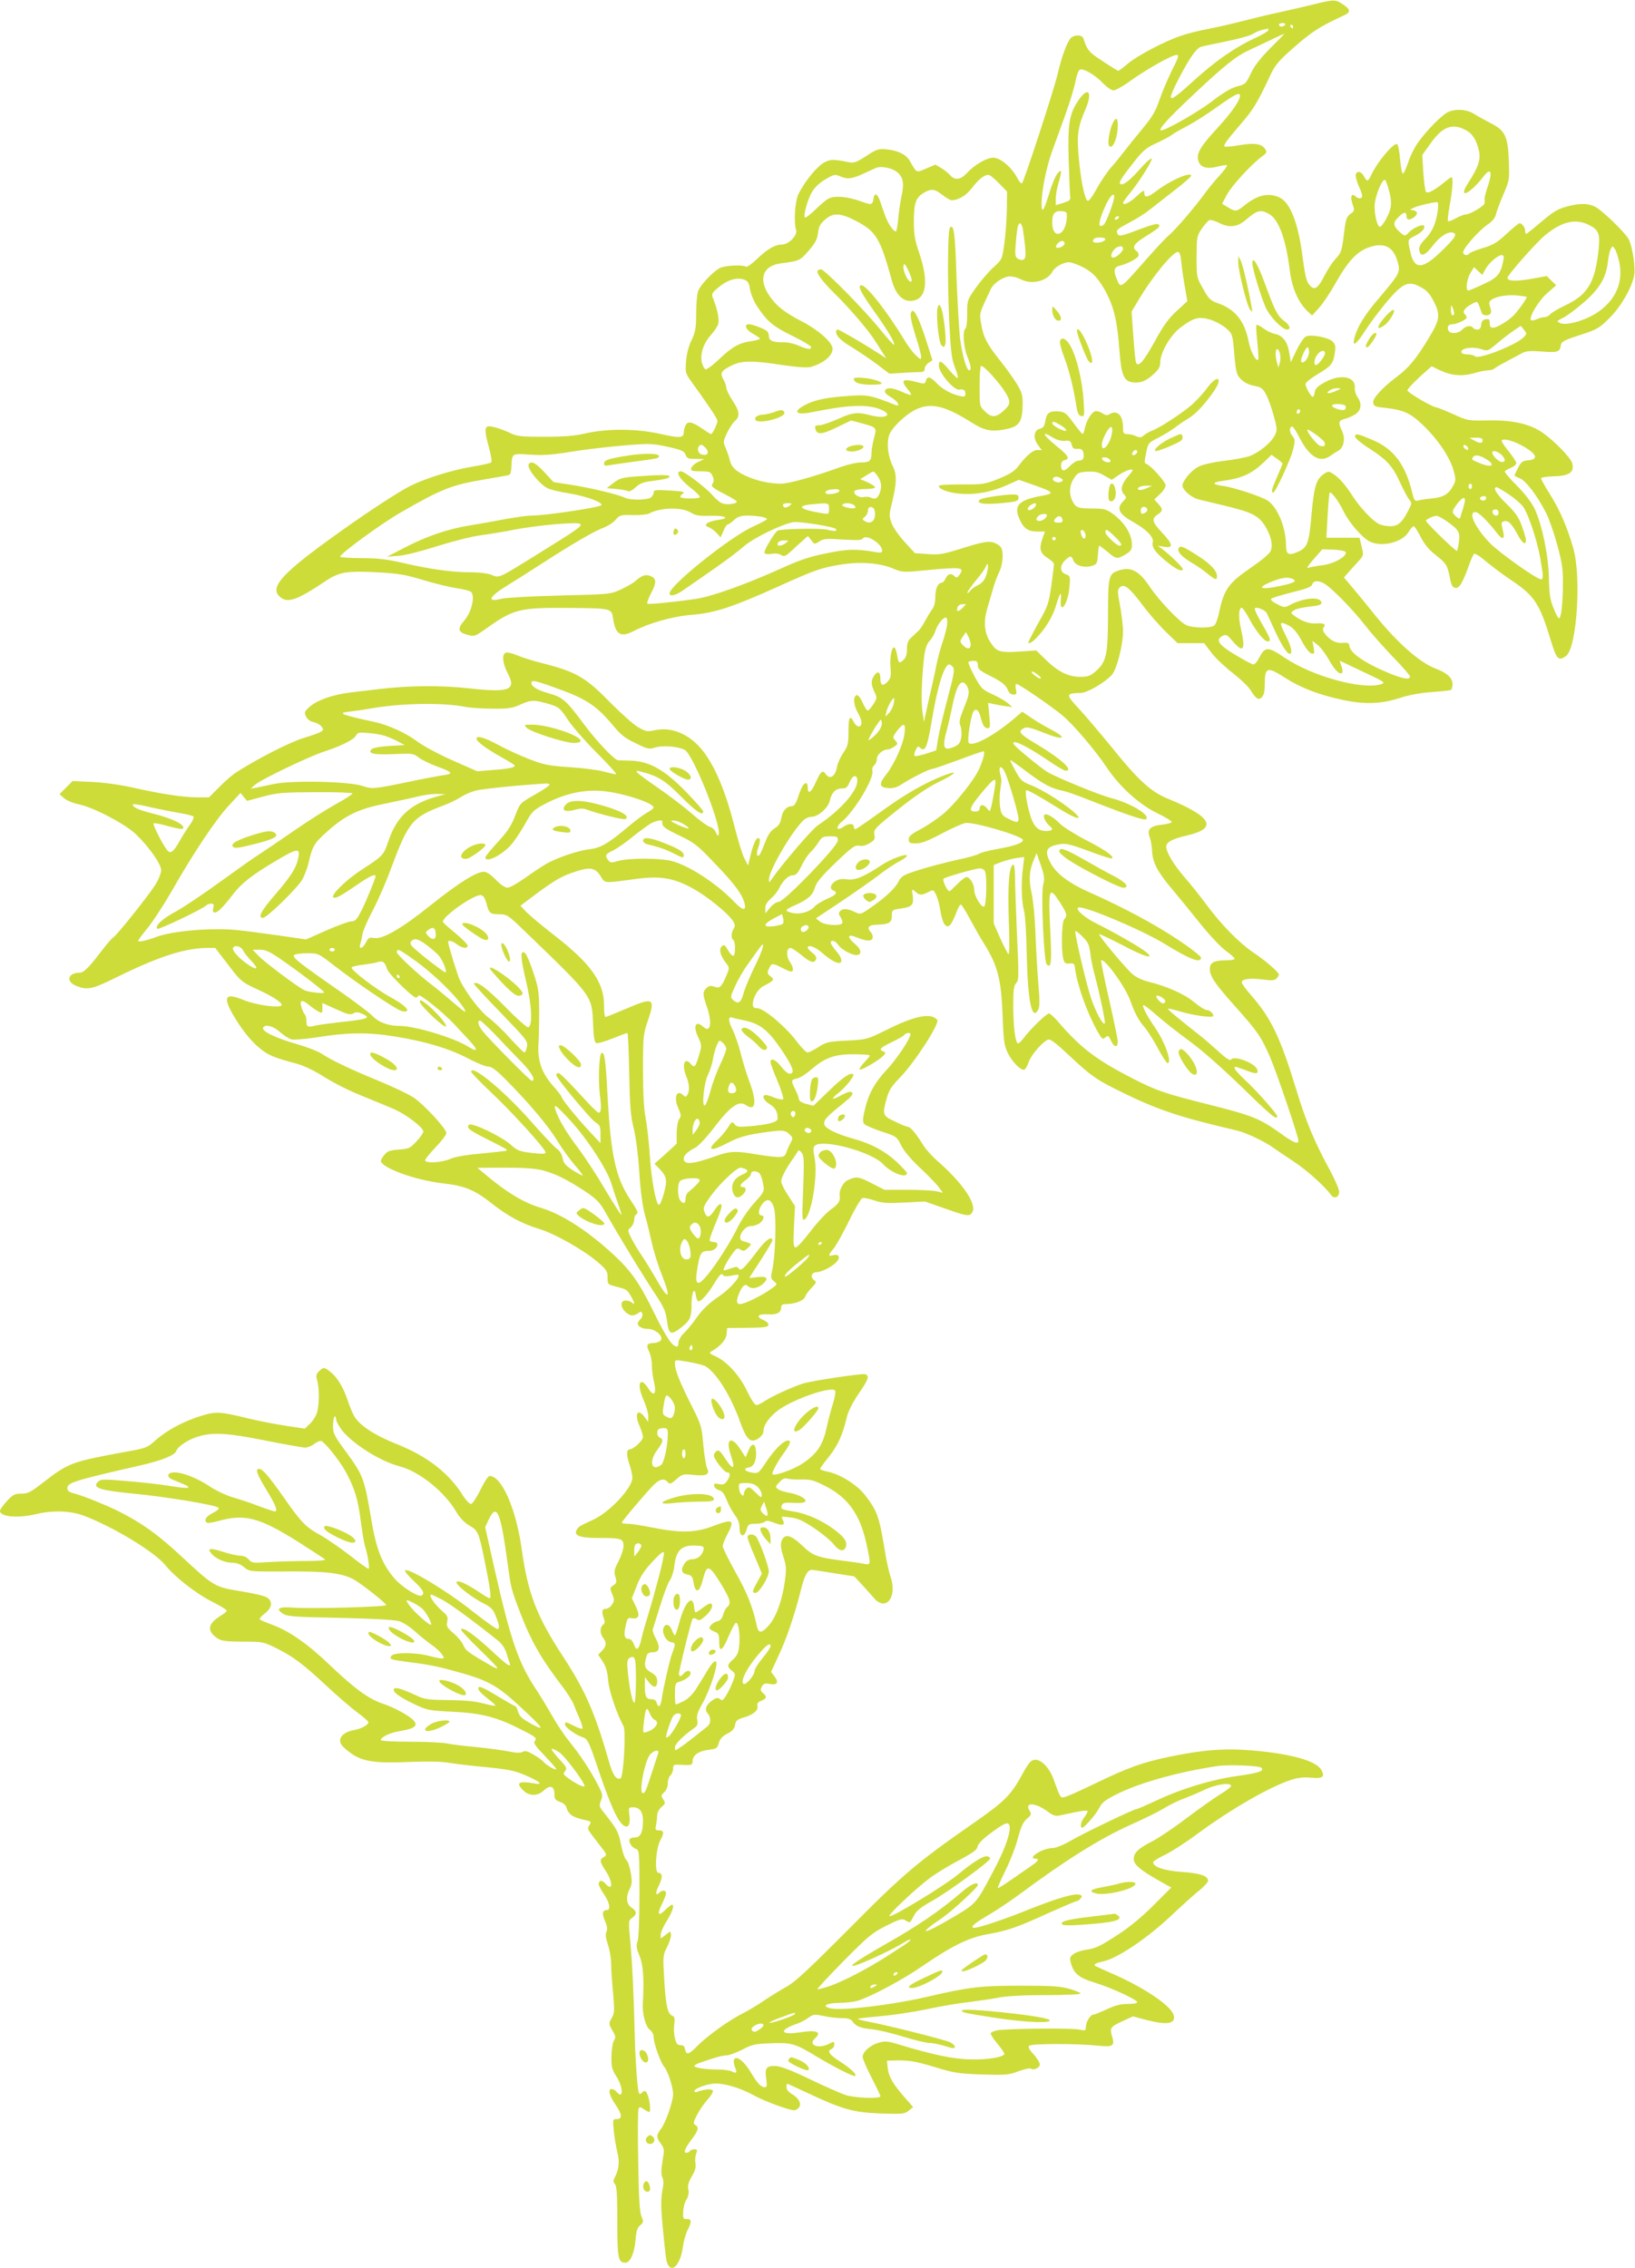 <?xml version="1.0" standalone="no"?>
<!DOCTYPE svg PUBLIC "-//W3C//DTD SVG 20010904//EN"
 "http://www.w3.org/TR/2001/REC-SVG-20010904/DTD/svg10.dtd">
<svg version="1.0" xmlns="http://www.w3.org/2000/svg"
 width="923pt" height="1280pt" viewBox="0 0 923 1280"
 preserveAspectRatio="xMidYMid meet">
<g transform="translate(0,1280) scale(0.1,-0.1)"
fill="#cddc39" stroke="none">
<path d="M7415 12775 c-49 -12 -137 -32 -195 -45 -58 -12 -152 -35 -210 -50
-58 -15 -145 -35 -193 -44 -49 -9 -116 -26 -150 -38 -91 -30 -245 -111 -301
-158 -26 -22 -50 -40 -53 -40 -3 0 -42 24 -87 54 -79 51 -88 62 -110 129 -6
20 -45 23 -68 5 -21 -17 -53 -100 -78 -208 -22 -93 -188 -600 -200 -614 -5 -4
-17 9 -28 31 -31 59 -95 113 -135 113 -37 0 -106 -40 -151 -89 -34 -36 -65
-40 -91 -11 -10 12 -33 30 -51 41 l-33 20 -52 -22 c-57 -25 -54 -26 -91 40
-21 38 -66 61 -132 68 -47 4 -56 2 -115 -37 -52 -34 -70 -41 -95 -36 -94 18
-104 18 -141 0 -38 -18 -109 -103 -147 -178 -20 -40 -28 -158 -14 -204 10 -29
-41 -82 -79 -82 -39 0 -84 -26 -142 -82 -29 -28 -56 -47 -62 -43 -20 12 -119
7 -148 -8 -39 -21 -110 -96 -122 -130 -6 -16 -11 -72 -11 -125 0 -84 -4 -105
-26 -152 -17 -34 -28 -79 -31 -120 -5 -62 -4 -67 31 -115 111 -155 146 -208
146 -221 0 -17 -28 -74 -36 -74 -3 0 -24 13 -47 29 -60 41 -83 46 -96 22 -6
-11 -11 -29 -11 -41 0 -32 -22 -34 -132 -9 -133 30 -295 31 -418 4 -63 -15
-124 -20 -235 -20 -133 0 -155 2 -195 21 -55 26 -111 42 -127 37 -18 -6 -16
-36 8 -121 11 -41 17 -78 12 -82 -4 -4 -53 -15 -108 -24 -114 -19 -262 -65
-350 -109 -64 -32 -236 -144 -405 -265 -311 -222 -387 -303 -334 -356 43 -44
95 -27 258 82 82 55 121 62 314 51 103 -6 149 -14 242 -43 63 -19 149 -40 190
-46 41 -6 78 -16 82 -23 20 -32 -2 -115 -44 -163 -38 -43 -31 -64 25 -78 34
-9 41 -6 92 30 165 117 192 125 471 123 247 -2 247 -2 255 -60 13 -89 43 -108
111 -73 93 48 223 85 332 94 131 10 230 43 499 164 199 90 237 103 352 121
108 16 216 7 290 -25 47 -20 55 -21 175 -9 210 20 228 18 196 -26 -12 -16 -17
-18 -27 -7 -20 19 -38 14 -51 -13 -6 -14 -17 -25 -24 -25 -20 0 -34 -34 -34
-83 0 -28 -7 -53 -19 -68 -10 -13 -27 -42 -39 -64 -11 -22 -28 -48 -39 -57
-10 -9 -28 -26 -40 -38 -17 -15 -23 -31 -23 -63 0 -30 -6 -49 -18 -60 -26 -24
-29 -22 -37 23 -4 22 -10 42 -15 45 -15 9 -28 -53 -23 -112 4 -50 2 -61 -17
-81 -26 -27 -40 -21 -40 18 0 38 -15 46 -34 18 -20 -29 -20 -49 0 -92 16 -33
16 -36 -5 -70 -13 -20 -27 -36 -32 -36 -6 0 -19 21 -30 46 -11 25 -26 43 -32
41 -23 -7 -19 -57 7 -102 25 -43 26 -75 2 -75 -7 0 -19 11 -26 25 -22 42 -30
29 -30 -52 0 -70 -3 -83 -30 -123 -17 -25 -33 -62 -36 -83 -9 -49 -39 -68 -61
-38 -19 28 -29 20 -58 -45 -25 -57 -45 -70 -45 -29 0 14 -4 25 -9 25 -14 0
-27 -22 -45 -77 -12 -37 -23 -53 -35 -53 -30 0 -53 -25 -60 -66 -5 -29 -14
-44 -38 -59 -22 -14 -38 -37 -52 -75 -12 -30 -25 -62 -30 -70 -16 -24 -24 -3
-12 31 14 40 14 59 1 59 -13 0 -29 -38 -45 -105 l-12 -50 -21 41 c-12 23 -37
106 -57 185 -57 224 -129 381 -212 460 -70 67 -154 95 -235 78 -44 -10 -52 -8
-96 17 -26 15 -96 78 -157 139 -141 145 -195 175 -395 225 -47 12 -106 31
-132 42 -26 11 -54 18 -63 14 -23 -9 -18 -60 12 -117 49 -94 9 -109 -219 -84
-161 18 -338 16 -508 -4 -41 -5 -113 -14 -160 -19 -100 -12 -190 -43 -233 -82
-28 -25 -30 -30 -20 -53 7 -15 23 -28 41 -32 17 -3 37 -14 46 -24 22 -24 11
-32 -97 -65 -79 -24 -252 -112 -377 -191 -25 -15 -71 -55 -102 -87 l-58 -58
-67 0 c-79 0 -199 18 -368 56 -71 16 -164 28 -228 31 l-107 5 -37 -37 -37 -37
26 -23 c15 -13 53 -29 85 -35 82 -17 259 -110 320 -168 75 -72 143 -169 143
-204 0 -16 -15 -53 -34 -83 -42 -66 -226 -295 -236 -295 -4 0 -32 -33 -63 -72
-75 -99 -104 -128 -128 -128 -66 0 -79 -50 -19 -74 63 -25 89 -20 221 45 243
120 391 168 519 169 l45 0 73 -95 c70 -92 76 -97 157 -135 94 -43 145 -76 145
-92 0 -20 -140 -2 -212 27 -103 43 -121 23 -67 -74 50 -88 106 -158 160 -201
47 -37 75 -49 210 -85 31 -9 85 -34 120 -55 94 -59 164 -94 275 -138 54 -22
124 -51 154 -64 66 -30 160 -102 160 -124 0 -8 -17 -33 -39 -56 -35 -38 -43
-42 -100 -46 -51 -4 -65 -9 -81 -30 -11 -13 -20 -29 -20 -33 0 -39 194 -110
353 -128 123 -14 178 -37 281 -119 81 -64 165 -109 254 -136 90 -26 258 -121
339 -191 47 -41 53 -50 53 -85 0 -38 2 -40 43 -50 65 -17 66 -17 87 -52 22
-37 27 -59 8 -40 -7 7 -22 12 -35 12 -45 0 -23 -65 28 -83 9 -3 26 1 38 9 19
14 22 14 27 0 3 -9 -1 -23 -10 -31 -9 -9 -16 -20 -16 -24 0 -17 26 -31 57 -31
44 0 91 -43 73 -65 -7 -8 -25 -15 -41 -15 -37 0 -43 -13 -24 -49 8 -17 15 -50
15 -75 0 -24 5 -67 12 -95 16 -69 0 -87 -32 -37 -12 20 -28 36 -36 36 -21 0
-17 -42 11 -106 14 -31 25 -71 25 -88 l-1 -31 -20 28 c-40 52 -59 18 -29 -50
11 -25 20 -54 20 -63 0 -20 -54 -70 -76 -70 -18 0 -18 -36 1 -90 8 -23 15 -55
15 -70 0 -57 -127 -193 -219 -236 -82 -38 -84 -39 -95 -58 -20 -32 17 -46 123
-46 129 0 141 -4 141 -45 0 -18 -13 -57 -28 -86 -24 -46 -27 -59 -18 -88 9
-30 7 -36 -11 -48 -20 -14 -21 -16 -7 -50 13 -31 13 -38 -1 -59 -8 -13 -24
-24 -35 -24 -22 0 -25 -16 -11 -54 7 -18 6 -28 -5 -36 -18 -16 -18 -49 1 -74
21 -27 19 -46 -7 -73 l-21 -22 26 -39 c18 -28 26 -56 30 -103 3 -57 50 -195
87 -261 15 -26 0 -289 -17 -295 -24 -9 -43 18 -64 91 -80 280 -136 407 -260
596 -151 231 -199 357 -234 609 -32 227 -113 411 -181 411 -8 0 -31 -35 -51
-77 -21 -43 -45 -79 -53 -81 -9 -1 -27 18 -45 45 -79 128 -201 223 -373 292
-125 49 -210 105 -241 156 -10 17 -26 55 -36 85 -23 72 -57 132 -96 164 -37
31 -43 32 -68 7 -17 -17 -18 -26 -10 -53 12 -43 12 -133 -1 -179 -5 -19 -23
-48 -40 -64 l-29 -28 -113 17 c-62 10 -156 28 -208 41 -155 38 -180 40 -262
15 -97 -29 -198 -83 -259 -138 -48 -43 -52 -45 -182 -68 -297 -55 -308 -59
-460 -176 -64 -50 -81 -58 -117 -58 -37 0 -47 -5 -81 -42 -22 -24 -39 -48 -39
-55 0 -34 101 -43 205 -18 93 22 193 19 267 -9 164 -61 400 -204 461 -279 57
-70 177 -163 267 -208 44 -22 80 -44 80 -49 0 -5 -16 -18 -36 -30 -72 -45 -77
-85 -17 -126 23 -15 47 -19 143 -19 113 0 117 -1 190 -37 98 -49 153 -91 287
-216 61 -57 138 -123 172 -148 33 -24 61 -49 61 -54 0 -15 -41 -37 -80 -44
-49 -8 -80 -32 -80 -61 0 -18 15 -35 53 -64 70 -53 140 -64 342 -55 98 4 174
3 220 -5 39 -6 135 -18 215 -25 118 -12 158 -20 213 -44 87 -37 109 -58 52
-47 -88 15 -105 4 -61 -40 34 -33 81 -33 116 0 35 33 60 25 60 -20 0 -28 5
-35 30 -44 17 -5 33 -18 36 -28 14 -46 36 -60 116 -77 25 -6 27 -8 16 -26 -14
-22 -17 -18 54 -109 45 -57 46 -61 28 -71 -27 -14 -25 -27 10 -80 42 -64 40
-120 -3 -70 -18 21 -37 19 -37 -4 0 -7 13 -33 30 -57 32 -47 39 -89 16 -89
-25 0 -29 -20 -11 -61 13 -28 15 -45 9 -60 -7 -16 -5 -36 8 -73 9 -28 18 -76
18 -106 0 -30 5 -106 11 -167 9 -102 8 -116 -8 -143 -17 -30 -17 -32 4 -69 19
-32 20 -41 9 -57 -7 -11 -13 -50 -14 -89 -1 -61 3 -76 29 -116 39 -62 39 -132
-1 -84 -7 8 -19 15 -26 15 -24 0 -15 -36 22 -90 37 -54 39 -80 4 -80 -21 0
-21 -3 -15 -67 4 -38 13 -91 20 -119 14 -53 9 -99 -14 -142 -10 -19 -10 -26 1
-39 10 -12 13 -65 13 -213 0 -207 5 -230 46 -230 27 0 51 54 57 129 4 50 10
69 26 82 19 16 20 20 7 51 -10 24 -15 104 -18 311 -3 152 -2 284 1 293 6 15 8
15 31 0 13 -9 27 -16 30 -16 9 0 5 56 -6 89 -12 34 -19 37 -37 19 -9 -9 -12
-8 -16 3 -8 24 -19 179 -22 304 -7 265 -13 396 -24 528 -13 137 -13 138 9 153
28 20 27 38 -4 58 -29 19 -33 61 -10 106 13 24 14 42 6 91 -6 34 -17 66 -26
73 -8 6 -21 44 -29 85 -14 72 -22 87 -98 183 -25 31 -27 37 -15 67 11 29 9 37
-18 88 -42 82 -100 169 -160 243 -29 36 -74 103 -100 150 -27 47 -65 110 -85
140 -103 154 -146 277 -241 698 l-50 223 21 45 c45 92 66 43 105 -245 20 -145
19 -145 71 -281 63 -164 119 -262 244 -425 25 -34 52 -76 59 -95 7 -19 22 -56
34 -82 11 -27 18 -51 15 -54 -3 -3 -24 4 -47 15 -48 25 -51 25 -51 7 0 -14 61
-59 98 -70 28 -9 36 -25 77 -145 80 -240 122 -333 158 -355 25 -16 37 9 30 61
-5 41 -5 43 20 43 38 0 57 -25 57 -75 0 -64 -14 -95 -44 -95 -14 0 -28 -4 -31
-10 -9 -14 12 -48 35 -55 19 -6 20 -15 20 -249 0 -146 -4 -255 -11 -274 -8
-25 -6 -39 11 -80 21 -49 27 -133 19 -267 -4 -61 16 -134 40 -151 12 -9 21
-26 21 -40 0 -35 39 -146 60 -169 20 -22 50 -115 50 -154 0 -41 -43 -164 -68
-195 -27 -36 -28 -49 -1 -85 20 -27 20 -33 9 -99 -8 -50 -8 -76 -1 -90 8 -14
8 -37 0 -78 -8 -41 -8 -92 0 -178 18 -189 21 -218 32 -238 26 -48 72 8 84 100
4 31 16 74 26 94 25 49 24 65 -3 64 -21 -1 -23 3 -21 42 1 24 9 55 19 69 10
17 14 36 10 56 -5 22 1 42 20 75 19 31 24 52 20 73 -3 16 -1 40 4 54 8 21 7
25 -10 25 -10 0 -22 -4 -25 -10 -3 -5 -13 -10 -20 -10 -19 0 -9 24 32 79 36
48 40 66 18 78 -12 7 -11 16 10 57 13 26 40 65 60 87 20 22 33 45 29 51 -6 10
-52 6 -86 -7 -10 -4 -18 -3 -18 3 0 16 82 45 125 43 58 -2 141 -28 211 -67 57
-32 199 -84 228 -84 7 0 19 7 26 15 17 21 0 54 -40 77 -18 10 -30 25 -30 38 0
11 2 20 4 20 2 0 52 -23 112 -51 202 -95 261 -111 414 -117 125 -4 137 -3 160
16 l25 20 -43 49 c-70 80 -94 120 -100 168 l-5 45 39 1 c80 3 122 -4 234 -38
104 -32 130 -36 262 -41 135 -4 153 -3 207 18 33 12 65 19 70 15 18 -11 51 5
51 24 0 10 -16 36 -35 57 -25 26 -32 41 -25 48 13 13 266 13 384 1 89 -9 100
-3 85 49 -15 51 -12 56 54 87 l63 29 75 -20 c119 -31 170 -22 154 29 -17 54
-172 157 -348 233 -50 22 -94 42 -96 44 -8 8 8 16 50 25 79 18 244 129 374
251 66 62 141 130 168 151 26 21 47 45 47 52 0 28 -45 43 -147 50 -100 7 -163
28 -163 55 0 5 29 24 65 41 35 16 119 70 186 120 189 139 406 264 528 304 38
12 71 16 113 12 65 -6 79 4 58 43 -28 52 -170 92 -392 111 -158 13 -280 3
-472 -37 -149 -32 -225 -59 -406 -146 -80 -39 -158 -74 -173 -78 -31 -10 -29
-13 -71 103 -23 62 -70 109 -105 105 -21 -2 -35 -18 -73 -88 -62 -112 -97
-147 -263 -263 -328 -228 -405 -293 -710 -601 -221 -222 -304 -300 -350 -326
-33 -18 -91 -54 -130 -80 -38 -26 -95 -60 -125 -75 -76 -38 -196 -125 -250
-179 -49 -51 -67 -57 -72 -23 -2 12 -9 23 -15 23 -7 1 -17 2 -22 3 -17 2 -31
65 -25 111 5 38 3 48 -10 53 -27 11 -37 55 -46 202 -8 136 -8 140 17 188 13
27 23 58 21 69 -3 20 -3 20 -30 -2 l-28 -21 0 23 c0 13 16 48 35 78 32 51 44
90 28 90 -4 0 -22 -14 -40 -32 -39 -38 -45 -20 -13 42 11 22 20 46 20 55 0 18
-21 20 -38 3 -22 -22 -23 0 -2 42 22 43 21 70 -3 70 -23 0 -15 136 11 184 23
43 21 56 -10 56 -18 0 -20 4 -14 31 3 17 6 42 6 55 0 13 11 34 24 45 23 20 24
23 10 44 -13 20 -12 24 6 40 12 11 20 31 20 50 0 18 7 38 15 45 8 7 15 24 15
37 0 23 3 25 43 23 61 -4 67 -2 67 20 0 33 33 57 88 64 47 6 52 9 60 38 6 23
19 38 47 53 30 15 41 28 45 50 4 24 12 31 49 42 54 15 84 41 77 66 -3 12 3 21
19 27 33 13 37 24 14 43 -16 14 -18 21 -8 38 9 17 17 20 44 15 43 -8 53 8 28
42 l-20 26 42 91 c46 97 91 231 126 370 21 84 38 115 62 115 7 0 63 -9 126
-19 l114 -18 50 -54 c27 -30 58 -64 69 -77 11 -12 31 -22 43 -22 50 0 70 76
41 156 -7 22 -19 73 -26 114 -36 221 -45 249 -116 341 -46 60 -144 121 -216
134 -21 4 -38 11 -38 15 0 4 22 35 50 69 50 63 77 123 100 220 8 35 32 83 66
133 57 83 64 102 39 112 -16 6 -297 -36 -350 -52 -56 -17 -174 -71 -212 -96
-21 -14 -44 -26 -53 -26 -9 0 -30 32 -52 78 -41 88 -114 168 -178 197 -37 17
-39 20 -22 29 49 28 81 64 84 97 l3 34 115 1 c94 1 116 4 118 16 2 9 -10 20
-28 28 -45 18 -32 36 24 32 51 -3 76 9 76 39 0 14 7 19 28 19 49 0 101 20 107
41 4 11 20 34 37 51 28 29 29 32 13 44 -22 16 -13 44 15 44 27 0 90 32 113 58
23 26 13 46 -19 38 -30 -8 -30 -1 1 36 14 16 53 86 87 155 33 69 68 127 76
131 8 3 39 -3 68 -13 45 -15 72 -17 169 -12 l116 6 112 -39 c128 -46 142 -47
157 -20 24 46 -57 165 -198 288 -31 27 -68 68 -82 92 -35 58 -70 100 -83 100
-7 0 -40 13 -74 30 -71 33 -73 38 -47 132 13 46 28 69 78 120 82 85 223 303
207 322 -35 42 -126 24 -291 -59 -104 -51 -106 -52 -218 -58 -104 -5 -117 -8
-161 -36 -26 -17 -54 -31 -62 -31 -8 0 -37 30 -64 66 -61 81 -184 184 -220
184 -18 0 -25 5 -25 20 0 40 28 89 62 106 58 29 62 36 38 54 -19 14 -20 19 -9
43 15 33 18 33 80 2 41 -21 50 -23 55 -11 3 9 -4 29 -16 46 -23 32 -21 80 3
80 7 0 34 -18 61 -40 52 -43 73 -49 83 -24 4 11 -3 23 -20 36 -15 11 -27 24
-27 29 0 20 39 7 78 -26 22 -20 53 -42 68 -50 52 -27 60 6 14 58 -16 19 -30
40 -30 46 0 20 27 12 43 -13 16 -24 73 -56 101 -56 35 0 30 32 -10 65 -44 37
-39 56 9 36 55 -23 86 -25 93 -7 4 10 -1 25 -11 36 -23 25 -11 40 33 41 70 2
87 11 87 49 0 34 1 35 48 42 66 9 76 20 70 71 -6 41 -6 42 14 25 24 -22 36
-22 73 -3 29 15 30 14 44 -14 8 -15 20 -57 25 -92 12 -73 32 -102 55 -79 8 8
23 38 33 65 10 28 22 50 27 50 5 0 26 -34 48 -75 22 -41 59 -107 84 -147 76
-121 96 -200 104 -398 5 -149 9 -176 29 -217 23 -49 75 -102 94 -95 6 2 17 21
24 42 13 39 71 107 106 126 14 8 36 -7 123 -88 128 -120 157 -139 309 -213
195 -95 318 -136 640 -211 51 -12 160 -64 205 -98 14 -10 63 -43 110 -74 76
-50 177 -140 214 -191 18 -25 46 -14 46 18 0 14 -24 69 -53 123 -85 156 -133
269 -188 450 -92 301 -142 405 -257 537 -29 33 -52 65 -52 72 0 19 48 25 118
16 50 -7 67 -6 78 5 8 8 14 18 14 22 0 13 -74 78 -137 120 -84 56 -183 156
-269 271 -39 53 -96 124 -127 159 -66 77 -111 154 -102 180 7 22 39 38 117 56
174 40 140 105 -106 206 -99 40 -169 104 -322 294 -63 77 -145 174 -183 215
-76 82 -76 87 10 89 38 1 135 58 176 102 27 30 63 169 63 245 0 31 -8 97 -17
146 -15 77 -15 90 -2 102 24 24 53 2 127 -96 38 -51 99 -121 135 -155 l65 -63
75 0 75 0 41 -54 c23 -30 78 -82 121 -115 43 -34 88 -76 99 -95 32 -51 46 -60
65 -41 11 11 16 34 16 70 0 101 13 105 114 40 87 -56 192 -97 325 -125 126
-27 219 -24 331 13 47 15 112 27 174 31 54 4 103 9 107 12 5 3 9 18 9 33 0 35
-31 63 -94 87 -94 35 -227 154 -361 324 -33 41 -82 101 -109 133 l-49 58 24
27 c13 15 38 43 56 62 32 35 32 36 20 85 l-12 50 -94 0 -93 0 7 125 c4 69 9
127 12 130 8 8 52 -51 80 -110 30 -61 103 -144 145 -166 66 -34 183 -6 219 52
11 19 25 34 30 34 5 0 22 -27 39 -60 21 -41 47 -73 83 -101 62 -49 68 -58 82
-129 8 -44 15 -56 32 -58 22 -3 40 28 78 133 10 28 22 54 26 59 4 5 34 -13 66
-41 32 -27 100 -78 151 -112 125 -84 155 -130 217 -336 33 -108 44 -119 87
-86 60 47 86 444 40 606 -35 121 -75 214 -131 304 -28 44 -51 85 -51 91 0 5
26 10 58 11 101 2 131 21 118 74 -8 31 -100 126 -169 174 -71 49 -171 71 -307
68 -114 -2 -116 -1 -197 36 -45 20 -87 37 -95 38 -22 1 -163 84 -163 96 0 6
31 39 68 74 l69 62 45 -22 c64 -31 128 -37 195 -17 31 9 67 16 80 16 13 0 28
4 33 9 6 5 37 24 70 41 33 18 73 39 88 47 22 12 47 14 110 9 90 -7 103 -3 108
34 4 22 16 29 109 59 98 32 109 39 167 97 64 63 126 171 139 242 8 41 -11 163
-31 201 -18 36 -147 161 -188 183 -39 21 -86 22 -155 4 -62 -17 -77 -26 -165
-100 -36 -31 -68 -56 -71 -56 -3 0 -6 8 -6 18 0 19 -18 42 -32 42 -5 0 -37
-27 -72 -59 -53 -50 -77 -64 -135 -81 -39 -12 -74 -26 -77 -31 -9 -15 -34 -10
-34 7 0 22 86 120 136 155 28 19 45 39 49 59 4 17 23 67 42 112 34 79 35 84
31 187 -5 141 -21 175 -103 216 -33 17 -76 41 -95 53 -41 26 -107 29 -148 8
-35 -18 -122 -107 -167 -171 -19 -26 -44 -76 -55 -111 -12 -35 -25 -64 -30
-64 -5 0 -12 36 -16 80 -3 44 -11 83 -16 86 -18 12 -109 -95 -145 -170 -20
-43 -25 -44 -43 -11 -15 28 -38 33 -46 11 -3 -8 4 -36 15 -62 12 -25 21 -53
21 -60 0 -17 -22 -18 -37 -3 -22 22 -32 0 -18 -41 13 -38 13 -40 -11 -57 -21
-16 -27 -31 -35 -98 -14 -115 -16 -120 -50 -157 -17 -18 -43 -58 -59 -89 -36
-70 -54 -86 -76 -69 -27 23 -34 47 -50 167 -24 191 -69 309 -130 338 -62 29
-125 15 -198 -44 -46 -37 -51 -37 -94 -11 l-33 20 28 52 c28 52 141 174 198
215 25 18 28 24 19 39 -19 32 -57 39 -144 25 -45 -8 -83 -11 -87 -8 -7 8 11
33 96 132 67 77 92 120 161 267 24 53 47 82 105 134 126 113 167 140 314 208
37 17 36 32 -6 60 -44 30 -49 30 -168 1z m-160 -115 c-3 -5 -13 -10 -21 -10
-8 0 -14 5 -14 10 0 6 9 10 21 10 11 0 17 -4 14 -10z m45 -10 c0 -5 -2 -10 -4
-10 -3 0 -8 5 -11 10 -3 6 -1 10 4 10 6 0 11 -4 11 -10z m-140 -21 c0 -5 -35
-26 -77 -45 -107 -49 -220 -127 -338 -234 -156 -142 -166 -140 -86 15 55 105
93 160 119 170 9 3 73 17 142 31 69 14 136 32 150 41 13 9 38 20 55 24 16 4
31 7 33 8 1 1 2 -4 2 -10z m13 -99 c-56 -57 -90 -99 -111 -143 -28 -60 -32
-63 -79 -75 -34 -9 -79 -36 -148 -89 -87 -65 -272 -169 -283 -158 -10 9 47 71
180 196 185 174 245 222 326 259 37 17 94 44 127 60 33 16 62 29 65 29 2 1
-32 -35 -77 -79z m-557 -127 c-24 -49 -56 -124 -71 -168 -22 -64 -41 -96 -94
-160 -37 -44 -82 -100 -101 -125 -19 -25 -52 -66 -74 -91 -23 -25 -61 -80 -84
-123 -30 -54 -47 -75 -54 -68 -17 17 -37 119 -48 242 -12 127 -5 174 36 269
44 100 19 138 -37 56 -53 -78 -62 -132 -56 -341 3 -104 7 -197 9 -208 2 -14
-7 -21 -39 -31 l-43 -13 0 37 c0 21 7 60 15 87 21 68 19 85 -5 55 -11 -13 -32
-62 -46 -110 -32 -104 -44 -121 -44 -59 0 70 27 204 59 293 16 44 50 138 76
210 26 71 51 156 57 188 6 32 16 61 24 64 21 8 85 -29 128 -74 24 -25 50 -43
62 -43 12 0 57 25 100 57 90 64 230 143 257 143 14 0 10 -14 -27 -87z m384
-143 c0 -28 -46 -93 -125 -180 -98 -106 -121 -145 -111 -184 10 -40 46 -52
107 -37 28 7 53 11 56 8 3 -3 -15 -27 -39 -54 -25 -26 -63 -73 -86 -104 -57
-79 -165 -204 -201 -235 -18 -14 -80 -81 -139 -148 -140 -159 -135 -156 -158
-100 -19 46 -15 67 16 74 43 10 101 40 107 56 3 8 -2 21 -12 28 -26 19 -13 41
42 75 83 52 96 62 84 74 -7 7 -39 -1 -105 -26 -106 -41 -121 -44 -129 -23 -7
18 1 24 78 65 33 17 83 49 110 71 28 22 92 72 142 111 51 39 91 75 88 79 -12
19 -120 -30 -194 -86 -51 -39 -71 -43 -71 -13 0 19 -5 17 -45 -20 -39 -36 -75
-53 -75 -35 0 3 15 25 34 48 56 67 136 195 127 201 -5 3 -37 -26 -71 -65 -56
-63 -93 -90 -107 -77 -8 8 13 40 78 122 52 66 71 82 127 107 37 17 76 38 88
47 11 9 50 31 85 49 35 18 111 66 168 107 101 72 131 87 131 65z m1281 -198
c33 -18 55 -56 68 -113 11 -49 -3 -92 -61 -182 -62 -96 11 -63 90 41 38 49 48
20 22 -57 -12 -33 -20 -66 -19 -73 1 -7 1 -18 0 -25 -1 -15 -82 -63 -106 -63
-9 0 -35 -10 -56 -22 -21 -12 -41 -19 -45 -16 -3 4 2 44 10 90 16 86 21 158
10 158 -3 0 -24 -15 -47 -34 -54 -43 -87 -60 -97 -49 -4 4 -11 53 -15 108 l-6
100 50 70 c68 94 124 112 202 67z m-3221 -230 c38 -29 46 -63 30 -135 -7 -34
-16 -92 -19 -129 -3 -36 -9 -69 -12 -73 -10 -9 -46 41 -62 88 -9 23 -21 60
-29 82 -14 41 -31 50 -36 18 -7 -42 -9 -42 -79 -17 -73 25 -141 31 -176 13
-12 -6 -46 -34 -74 -62 -29 -28 -55 -48 -59 -44 -10 9 14 98 39 142 14 25 42
52 75 72 52 30 55 31 89 16 40 -16 65 -13 138 22 28 13 57 26 65 29 25 9 83
-2 110 -22z m585 -72 l40 -41 -1 -100 c-1 -55 -7 -141 -14 -192 -13 -92 -13
-92 -63 -137 -27 -25 -71 -76 -98 -114 -48 -68 -49 -70 -49 -147 0 -43 -4 -81
-10 -84 -17 -10 -11 -102 10 -155 22 -55 25 -80 11 -80 -14 0 -38 83 -50 170
-6 41 -15 198 -21 349 -8 255 -15 309 -37 287 -13 -13 -15 -286 -5 -516 9
-181 14 -224 31 -269 12 -29 20 -58 18 -64 -1 -5 -22 13 -46 42 -47 56 -61 63
-61 28 0 -42 86 -142 116 -136 23 4 34 -3 34 -22 0 -18 -4 -20 -32 -14 -48 11
-99 39 -132 74 -34 36 -52 39 -59 12 -5 -19 -8 -19 -58 -6 -76 20 -87 8 -43
-44 30 -36 22 -38 -37 -11 -53 23 -85 25 -93 5 -3 -10 8 -22 34 -37 40 -23 57
-57 23 -43 -136 54 -156 58 -254 51 -125 -8 -194 -21 -249 -49 -81 -41 -59
-63 41 -42 191 39 296 44 370 18 86 -31 47 -61 -47 -37 -75 20 -100 17 -184
-21 -43 -19 -90 -35 -104 -35 -20 0 -27 -4 -24 -16 7 -39 33 -39 120 3 l83 40
60 -16 c87 -24 85 -23 69 -84 -7 -28 -14 -64 -14 -79 0 -49 -9 -58 -59 -58
-25 0 -77 -12 -116 -26 -149 -54 -292 -94 -337 -94 -66 0 -144 18 -205 48 -55
26 -76 49 -85 92 -3 14 -13 41 -21 61 -15 34 -15 38 7 85 13 27 33 58 45 68
30 27 26 56 -14 116 -19 29 -35 61 -35 72 0 11 -8 33 -17 48 -20 35 -11 49 51
79 54 26 113 27 282 1 86 -13 142 -16 161 -11 73 21 123 63 123 103 0 35 -79
105 -171 153 -104 53 -151 92 -191 154 -58 92 -28 163 73 175 101 13 107 16
155 72 36 42 48 64 52 99 4 35 12 52 39 75 46 41 87 39 174 -6 116 -61 137
-96 204 -338 22 -79 61 -118 111 -114 83 7 99 103 45 265 -26 75 -32 109 -32
180 0 105 10 136 53 163 45 27 64 25 108 -10 21 -16 44 -30 52 -30 38 0 82 26
114 68 43 57 82 84 103 72 9 -5 34 -27 56 -50z m2198 -42 c10 -37 12 -70 7
-92 -8 -38 -47 -106 -60 -106 -14 0 -30 61 -30 115 0 54 45 164 60 148 5 -4
15 -34 23 -65z m-1553 -28 c0 -25 -45 -146 -58 -157 -38 -31 -32 21 13 115 23
47 45 68 45 42z m1826 -82 c-10 -70 -30 -116 -72 -159 -25 -25 -35 -44 -32
-60 6 -42 33 -33 76 24 41 54 89 84 117 73 23 -8 9 -30 -72 -108 -105 -101
-150 -100 -172 3 -15 69 -16 66 29 89 39 20 59 44 47 57 -9 9 -63 -16 -83 -38
-22 -24 -24 -24 -57 6 -33 32 -34 49 -2 80 29 30 45 32 45 5 0 -23 17 -25 43
-6 23 18 21 34 -5 39 -22 3 -21 4 7 16 28 12 93 27 124 30 11 1 12 -10 7 -51z
m-2094 -43 c-9 -100 -82 -118 -82 -20 0 50 15 67 55 63 28 -3 30 -5 27 -43z
m1146 25 c52 -32 92 -144 113 -315 12 -98 47 -180 98 -229 l28 -27 39 43 c22
24 65 88 96 144 69 122 121 177 189 199 85 29 137 1 160 -86 15 -56 11 -64
-110 -206 -79 -92 -121 -162 -136 -225 -12 -48 13 -31 58 40 61 93 159 215
200 246 41 32 70 33 122 3 29 -16 48 -37 68 -76 40 -79 36 -105 -29 -212 -69
-114 -112 -166 -178 -215 -81 -61 -138 -122 -134 -147 3 -19 11 -23 60 -28
110 -12 147 -28 220 -97 83 -79 150 -178 173 -254 14 -50 14 -60 1 -85 -26
-51 -57 -70 -121 -76 -33 -3 -69 -9 -80 -12 -17 -5 -22 1 -32 42 -39 162 -105
250 -227 301 -86 36 -96 38 -96 17 0 -8 37 -39 83 -68 99 -64 130 -99 174
-197 19 -41 42 -83 50 -92 14 -16 13 -21 -7 -60 -35 -68 -58 -88 -102 -88 -22
0 -51 6 -66 14 -36 19 -101 88 -146 156 -44 68 -75 102 -109 125 -25 16 -29
16 -52 1 -44 -29 -57 -71 -71 -229 -14 -165 -23 -189 -81 -213 -49 -21 -63
-13 -63 38 -1 102 -48 216 -104 253 -35 23 -194 75 -249 82 -64 8 -68 20 -10
28 116 16 168 40 240 108 l41 40 31 -22 c17 -12 31 -25 31 -28 0 -2 -13 -35
-30 -73 -31 -70 -36 -90 -22 -90 12 0 101 192 113 247 11 47 10 55 -5 72 -18
20 -19 50 -2 54 5 1 24 -27 42 -63 56 -110 117 -145 175 -102 13 9 33 22 44
28 31 17 41 68 22 110 -23 48 -21 61 11 69 15 3 42 14 60 25 37 23 43 60 15
100 -10 14 -16 36 -15 50 7 66 -83 82 -172 31 -38 -21 -52 -35 -54 -55 -2 -14
-7 -26 -11 -26 -10 0 -41 55 -41 73 0 8 31 33 70 56 77 46 87 60 96 123 5 36
2 46 -15 62 -26 23 -124 41 -150 26 -11 -5 -34 -40 -52 -77 l-32 -68 -9 55
c-10 62 -36 96 -82 106 -17 3 -46 17 -64 31 -18 14 -36 22 -39 19 -3 -3 -1
-47 5 -98 5 -51 8 -95 5 -98 -12 -12 -43 45 -53 98 -23 119 -75 185 -173 220
-43 15 -53 24 -85 82 -37 65 -37 65 -37 182 1 112 2 118 30 158 16 23 35 45
43 48 7 2 34 -5 58 -18 55 -27 100 -21 147 19 65 56 85 61 135 31z m-853 -20
c-3 -5 -11 -10 -16 -10 -6 0 -7 5 -4 10 3 6 11 10 16 10 6 0 7 -4 4 -10z
m2656 -40 c58 -30 65 -52 50 -168 -21 -162 -63 -228 -184 -285 -40 -19 -79
-42 -86 -51 -7 -9 -22 -16 -32 -16 -10 0 -30 -5 -44 -12 -14 -6 -28 -8 -32 -5
-14 15 43 111 92 153 l50 44 -27 26 -26 26 -88 -16 c-87 -15 -134 -13 -134 6
0 15 165 202 212 240 96 79 173 96 249 58z m-3197 -22 c3 -17 9 -62 13 -99 5
-58 3 -69 -11 -75 -9 -3 -23 0 -32 7 -14 11 -15 26 -9 92 3 44 9 86 12 93 9
23 20 16 27 -18z m466 -57 c0 -11 -25 -21 -51 -21 -19 0 -25 11 -12 23 10 10
63 8 63 -2z m-230 -25 c0 -15 -37 -32 -47 -22 -9 8 17 36 33 36 8 0 14 -6 14
-14z m330 -30 c0 -8 -12 -24 -27 -36 -34 -27 -53 -12 -29 24 18 28 56 35 56
12z m2801 -75 c24 -113 -19 -213 -121 -283 -67 -46 -176 -77 -211 -62 -24 11
-23 11 18 32 23 12 75 51 117 88 86 75 123 138 133 225 3 30 10 63 16 73 9 19
10 19 23 1 7 -9 18 -43 25 -74z m-2474 13 c2 -21 10 -83 19 -137 l17 -97 -59
-54 c-46 -42 -75 -81 -124 -171 -64 -115 -91 -147 -106 -124 -4 7 -11 74 -16
151 l-10 139 40 67 c81 136 199 278 224 270 7 -3 14 -22 15 -44z m1820 -3
c-16 -79 -32 -98 -113 -135 -42 -20 -81 -36 -85 -36 -17 0 -9 65 12 99 l20 33
24 -22 23 -22 16 30 c18 35 71 82 93 82 12 0 14 -7 10 -29z m-2382 -35 c56
-26 90 -60 128 -126 54 -94 74 -175 87 -354 10 -133 25 -168 75 -174 43 -5 72
6 115 44 31 28 40 44 40 69 0 55 58 155 115 197 73 55 103 63 167 44 29 -9 70
-31 90 -49 36 -32 36 -32 46 -146 9 -102 13 -116 37 -141 18 -18 43 -31 73
-37 40 -7 50 -14 68 -47 12 -21 32 -76 44 -121 21 -76 21 -84 6 -113 -22 -43
-91 -98 -144 -117 -26 -8 -89 -20 -142 -26 -52 -6 -113 -19 -136 -29 -39 -17
-84 -64 -98 -103 -8 -25 44 -74 92 -86 21 -5 86 -21 146 -35 152 -37 189 -55
226 -112 34 -55 47 -106 34 -142 -6 -16 -46 -50 -108 -93 -132 -90 -157 -125
-185 -261 -7 -31 -18 -62 -26 -68 -20 -17 -126 -15 -160 3 -41 21 -152 138
-204 215 -62 93 -108 116 -180 91 -52 -18 -56 -35 -56 -254 -1 -225 -9 -260
-71 -315 -29 -25 -43 -30 -86 -30 -67 0 -125 29 -194 96 l-54 53 -89 -6 c-118
-8 -136 -2 -171 54 -35 55 -39 117 -14 198 8 28 22 74 30 103 8 29 23 70 34
92 20 39 26 102 14 135 -4 10 -20 23 -37 30 -34 14 -64 9 -210 -37 -84 -26
-109 -30 -170 -25 l-72 5 -57 62 c-31 34 -65 81 -74 106 -15 40 -15 49 -1 106
30 120 31 170 7 217 -27 54 -36 128 -21 174 14 43 96 121 154 147 85 39 163
20 319 -79 72 -45 118 -51 208 -28 56 15 72 45 73 132 1 54 -4 71 -33 119 -19
30 -60 88 -92 128 -75 93 -97 135 -109 210 -10 63 -14 51 55 198 16 33 72 70
108 70 16 0 43 -7 60 -16 63 -33 150 -11 180 44 14 26 59 51 93 52 11 0 43
-11 70 -24z m-982 -13 c22 -44 30 -73 18 -73 -14 0 -41 53 -41 80 0 27 7 25
23 -7z m-920 -62 c19 -8 26 -19 31 -54 4 -24 20 -64 35 -88 58 -90 94 -121
201 -173 58 -28 106 -57 108 -63 5 -18 -19 -16 -69 6 -24 11 -63 20 -85 19
-62 -1 -84 9 -84 38 0 20 -9 29 -46 44 -25 11 -55 20 -66 20 -32 0 -17 -33 25
-55 20 -11 37 -23 37 -26 0 -4 -20 -10 -45 -14 -73 -10 -110 -31 -185 -102
-40 -38 -74 -62 -79 -57 -39 43 -25 131 33 194 19 22 38 50 41 63 6 24 -5 81
-27 136 -13 32 -12 34 24 66 54 46 108 62 151 46z m4415 -97 c6 -4 -54 -87
-79 -110 -35 -32 -91 -64 -111 -64 -13 0 -18 8 -18 26 0 21 -4 25 -22 22 -17
-2 -24 -11 -26 -30 -2 -20 -9 -28 -22 -28 -10 0 -22 5 -25 10 -10 16 -41 11
-60 -10 -22 -24 -70 -27 -79 -4 -8 21 1 34 25 34 23 0 79 27 79 38 0 5 -5 13
-12 20 -14 14 3 37 44 58 31 16 28 19 53 -53 6 -17 44 -17 51 0 3 8 1 25 -5
38 -7 21 -5 28 12 39 29 19 92 28 147 22 25 -3 47 -6 48 -8z m-409 -91 c1 -7
-3 -13 -9 -13 -5 0 -10 15 -9 33 0 27 2 29 9 12 5 -11 9 -26 9 -32z m394 -135
c-39 -43 -256 -129 -276 -109 -6 6 -26 11 -44 11 -22 0 -33 5 -33 15 0 21 65
30 110 15 38 -13 39 -12 92 32 29 25 71 57 93 72 l40 27 18 -22 c17 -21 17
-23 0 -41z m-1213 -86 c0 -31 -33 -71 -44 -53 -7 11 24 81 36 81 4 0 8 -13 8
-28z m-164 -7 c3 -14 3 -37 -1 -52 l-8 -28 -7 25 c-12 37 -11 80 0 80 5 0 12
-11 16 -25z m254 1 c0 -16 -38 -66 -51 -66 -14 0 -11 33 7 58 17 24 44 30 44
8z m-1808 -215 c36 -58 35 -72 -7 -110 -44 -39 -68 -39 -106 -2 -29 29 -29 31
-29 139 0 60 3 112 8 116 9 10 95 -83 134 -143z m1873 4 c-42 -19 -66 -19 -41
0 11 8 31 15 45 14 26 -1 26 -1 -4 -14z m51 -86 c3 -6 2 -15 -3 -20 -11 -11
-73 8 -73 22 0 13 67 11 76 -2z m-256 -28 c0 -6 -4 -13 -10 -16 -5 -3 -10 1
-10 9 0 9 5 16 10 16 6 0 10 -4 10 -9z m137 -177 c7 -20 -2 -27 -25 -20 -18 6
-72 73 -72 90 0 11 91 -54 97 -70z m893 11 c0 -19 -17 -19 -50 0 l-25 14 38 1
c26 0 37 -4 37 -15z m240 -40 c67 -41 74 -68 17 -73 -32 -3 -40 -9 -57 -42
-11 -22 -20 -41 -20 -43 0 -3 14 -10 31 -17 34 -14 101 -103 147 -195 17 -33
45 -114 63 -180 27 -99 33 -137 32 -220 0 -110 -10 -195 -22 -195 -5 0 -19 26
-31 58 -19 46 -24 78 -26 167 -2 128 -38 301 -80 392 -18 37 -54 85 -101 132
-40 40 -71 77 -68 81 2 4 18 13 35 20 16 7 30 18 30 26 0 7 -20 38 -44 68 -25
30 -42 57 -38 61 13 13 78 -7 132 -40z m-4817 -2 c55 -13 70 -20 77 -39 8 -21
16 -24 57 -24 l48 -1 -35 -17 c-19 -9 -36 -25 -38 -35 -3 -14 5 -17 52 -17 51
0 58 -3 68 -26 9 -19 9 -30 1 -43 -10 -16 -3 -23 63 -57 41 -21 74 -41 74 -45
0 -13 -56 -20 -82 -10 -14 5 -38 25 -54 44 -36 43 -160 137 -180 137 -33 0 -8
-44 50 -89 32 -25 58 -50 57 -56 -2 -11 -98 -11 -109 -1 -3 4 0 11 8 16 23 14
11 17 -77 22 -75 4 -83 3 -83 -13 0 -10 -9 -23 -19 -29 -25 -13 -117 -13 -141
0 -33 18 -206 59 -308 74 l-97 15 -51 55 c-49 54 -76 67 -89 46 -13 -21 58
-111 107 -136 14 -7 70 -21 123 -29 92 -15 189 -50 180 -66 -9 -13 -315 -59
-398 -59 -21 0 -84 -9 -140 -19 -56 -11 -147 -27 -202 -36 -126 -20 -249 -62
-373 -127 l-97 -50 65 5 c38 3 129 26 220 55 86 27 195 55 245 61 50 7 133 20
185 31 129 25 352 45 373 34 19 -11 -2 -25 -253 -181 -207 -128 -201 -126
-244 -108 -22 9 -68 15 -123 15 -101 0 -230 18 -388 55 -84 19 -138 25 -227
25 -65 0 -118 4 -118 8 0 17 236 189 341 249 233 134 287 156 479 188 52 9
106 18 120 21 22 4 25 10 27 51 4 76 1 74 105 67 70 -5 124 -1 218 14 114 19
298 39 410 45 56 3 87 0 173 -20z m192 -3 c22 -25 8 -45 -24 -35 -20 6 -28 34
-14 48 10 11 19 8 38 -13z m4303 1 c3 -8 -1 -12 -9 -9 -7 2 -15 10 -17 17 -3
8 1 12 9 9 7 -2 15 -10 17 -17z m200 -52 c10 -16 10 -21 -4 -26 -19 -7 -68 42
-59 57 8 13 49 -7 63 -31z m-100 -9 c59 -36 35 -53 -34 -24 -47 19 -48 20 -39
33 10 17 36 13 73 -9z m-3441 -87 c26 -33 32 -61 23 -94 -11 -39 -28 -51 -52
-38 -10 5 -28 7 -40 4 -27 -7 -64 17 -54 33 4 7 31 12 62 12 30 0 54 4 54 10
0 5 -19 17 -42 28 l-42 18 35 21 c43 27 39 26 56 6z m3363 -68 c0 -8 -4 -15
-10 -15 -5 0 -10 7 -10 15 0 8 5 15 10 15 6 0 10 -7 10 -15z m206 -44 c33 -22
69 -53 82 -70 29 -40 77 -182 97 -290 17 -97 19 -121 5 -121 -24 0 -241 154
-291 207 -83 87 -123 173 -80 173 18 0 68 -49 123 -120 33 -42 46 -33 31 21
-9 34 -8 42 5 46 23 10 44 -9 77 -70 29 -55 51 -69 49 -31 -1 10 -12 46 -24
79 -17 46 -36 74 -86 122 -58 57 -79 93 -55 93 5 0 35 -18 67 -39z m-3778 17
c-5 -15 -78 -24 -78 -9 0 12 18 19 53 20 19 1 27 -3 25 -11z m3652 -36 c0 -14
-11 -21 -26 -15 -8 3 -11 9 -8 14 7 11 34 12 34 1z m-120 -16 c0 -7 -5 -28
-11 -47 -6 -19 -13 -40 -15 -48 -4 -11 -8 -10 -24 4 -26 23 -25 29 6 71 28 36
44 43 44 20z m-3814 -31 c-19 -14 -36 -12 -36 6 0 5 12 9 28 9 26 -1 26 -1 8
-15z m224 -16 c0 -31 0 -32 -42 -25 -118 19 -146 40 -63 49 104 10 105 10 105
-24z m140 21 c8 -5 11 -12 8 -16 -10 -10 -79 6 -73 17 8 12 46 12 65 -1z m118
-33 c10 -52 -20 -82 -58 -57 -13 9 -13 12 3 24 9 7 17 23 17 35 0 28 33 25 38
-2z m-1040 -9 c30 -18 48 -21 113 -19 88 2 114 -14 40 -24 -57 -8 -85 -29 -51
-40 11 -4 31 -18 45 -32 l23 -26 16 36 c8 21 19 37 24 37 5 0 21 11 36 25 21
19 38 25 75 25 57 0 111 -10 111 -20 0 -3 -36 -23 -79 -42 -130 -59 -471 -332
-471 -377 0 -21 38 -11 86 24 27 19 102 71 167 116 65 45 140 102 167 126 49
44 211 124 278 136 30 6 227 -25 240 -38 13 -13 -9 -15 -46 -5 -38 10 -264 6
-282 -5 -19 -12 -81 -116 -74 -126 4 -6 20 -8 40 -5 20 4 41 2 53 -6 18 -11
25 -8 58 22 21 20 51 47 66 60 l28 25 19 -24 c18 -24 18 -24 45 -7 24 16 41
17 133 11 79 -5 106 -4 112 5 18 29 110 -28 110 -68 0 -11 -8 -13 -37 -8 -110
19 -160 18 -279 -7 -95 -19 -152 -38 -265 -90 -187 -84 -376 -152 -464 -166
-112 -17 -276 -34 -281 -28 -3 3 6 28 20 56 33 63 33 85 0 99 -27 13 -52 5
-89 -29 -11 -10 -47 -30 -80 -46 -60 -27 -61 -27 -345 -34 -157 -4 -304 -12
-328 -18 -87 -23 -73 11 31 74 34 21 123 77 197 125 175 113 294 182 350 203
25 10 55 30 67 45 21 25 28 27 95 25 40 -1 81 3 93 9 62 34 183 37 233 6z
m4562 -4 c0 -8 -6 -14 -14 -14 -18 0 -29 27 -13 33 16 6 27 -1 27 -19z m-297
-43 c71 -49 81 -64 73 -118 -3 -25 -8 -49 -11 -52 -6 -5 -175 159 -175 170 0
8 41 27 58 28 7 1 32 -12 55 -28z m-3727 -126 c-22 -16 -46 -20 -46 -7 0 15
13 22 39 22 25 -1 25 -1 7 -15z m3161 -51 c8 -24 -68 -67 -131 -74 -33 -4 -70
-11 -81 -15 -12 -6 0 14 30 48 l50 57 64 -2 c36 -2 66 -8 68 -14z m-2029 -130
c-9 -28 -23 -44 -46 -56 -19 -9 -40 -24 -47 -35 -8 -10 -14 -13 -14 -8 0 6 22
37 49 70 28 33 53 69 57 80 5 15 8 16 10 4 2 -8 -2 -33 -9 -55z m1726 -20 c31
-12 15 -23 -53 -38 -128 -29 -157 -16 -55 24 52 20 82 24 108 14z m186 -30
c48 -32 162 -150 223 -229 34 -44 105 -125 159 -181 54 -55 98 -106 98 -112 0
-23 -50 -12 -154 34 -113 50 -183 101 -188 137 -2 18 -8 21 -35 19 -38 -4 -70
11 -100 47 -15 19 -18 29 -11 39 16 19 2 27 -42 23 -38 -2 -85 14 -125 45 -19
15 -20 16 -1 29 10 8 49 17 87 21 49 5 69 11 69 21 0 37 -96 32 -177 -11 -31
-16 -35 -16 -74 5 -25 12 -38 24 -32 30 5 5 58 21 117 36 83 20 110 31 114 45
6 23 39 23 72 2z m-2047 -136 c-24 -24 -37 -21 -27 6 3 9 16 16 27 16 l21 0
-21 -22z m1617 -56 c38 -71 86 -132 106 -132 22 0 17 15 -32 100 -26 44 -44
83 -40 87 10 10 58 -10 67 -27 4 -8 23 -50 43 -93 38 -85 72 -137 87 -137 17
0 9 41 -21 100 -37 74 -38 83 -2 68 41 -17 62 -41 96 -105 18 -33 39 -59 50
-61 16 -4 18 0 12 33 l-7 38 27 -21 c16 -11 44 -48 64 -82 35 -63 63 -91 77
-77 4 4 2 21 -4 37 -6 17 -10 30 -9 30 2 0 61 -28 132 -62 124 -58 128 -61 99
-70 -107 -32 -386 45 -541 149 -96 65 -112 65 -145 2 -11 -22 -25 -39 -33 -39
-7 0 -53 24 -102 54 -96 57 -114 85 -73 107 20 10 26 8 58 -30 61 -71 74 -50
46 73 -15 63 -12 116 5 116 5 0 23 -26 40 -58z m-1704 -44 c-4 -21 -15 -65
-26 -96 -11 -31 -26 -88 -34 -127 -7 -38 -21 -99 -29 -135 -9 -36 -21 -92 -28
-125 l-13 -60 -8 55 c-9 56 -5 193 9 312 6 47 15 74 30 90 13 13 28 39 34 58
14 41 48 82 62 73 5 -3 6 -23 3 -45z m134 -105 c0 -28 -21 -30 -45 -3 -17 19
-17 21 0 46 l18 27 13 -24 c7 -13 13 -34 14 -46z m40 -118 c0 -20 11 -30 63
-56 72 -36 96 -55 108 -86 5 -14 17 -23 30 -23 18 0 20 4 14 30 -4 17 -2 30 3
30 14 0 199 -127 259 -177 65 -55 184 -195 250 -293 75 -112 184 -210 287
-260 48 -23 84 -46 81 -50 -3 -5 -30 -12 -60 -15 -65 -8 -81 -27 -64 -72 6
-15 12 -50 13 -78 4 -65 31 -116 112 -212 36 -43 108 -131 160 -196 52 -65
117 -134 144 -153 28 -20 50 -40 50 -45 0 -5 -23 -9 -51 -9 -65 0 -89 -13 -89
-48 0 -42 26 -81 142 -211 129 -144 148 -173 199 -290 38 -89 159 -445 159
-469 0 -23 -29 -11 -106 45 -112 80 -157 98 -396 158 -258 65 -296 78 -437
150 -201 103 -292 172 -417 318 -22 26 -46 47 -52 47 -15 0 -107 -90 -144
-140 -14 -19 -29 -32 -33 -28 -15 14 -24 95 -25 207 0 93 3 118 17 133 15 16
15 40 4 276 -6 141 -11 287 -11 325 0 37 -4 67 -9 67 -24 0 -33 -116 -26 -314
5 -131 4 -198 -3 -191 -5 6 -26 47 -46 91 l-36 82 0 165 0 165 41 16 c23 9 61
19 86 23 l45 6 -8 -69 c-10 -83 -7 -184 8 -239 6 -22 12 -128 14 -235 6 -271
29 -385 65 -319 9 17 9 54 0 158 -6 75 -13 203 -16 285 -3 81 -13 178 -21 215
-17 72 -14 129 12 188 l16 38 24 -69 c20 -58 22 -75 13 -110 -13 -52 4 -433
20 -449 26 -26 29 12 20 193 -12 238 -7 253 56 155 38 -60 42 -74 23 -93 -15
-15 -18 -179 -5 -225 6 -23 12 -27 35 -25 22 3 28 -1 30 -22 12 -96 65 -247
126 -358 27 -47 31 -51 46 -37 15 13 18 11 33 -21 18 -37 37 -38 37 -1 0 12
-22 119 -49 237 -27 118 -47 217 -45 219 16 18 133 -142 163 -222 29 -80 48
-115 85 -158 17 -20 50 -73 74 -118 24 -45 48 -81 53 -81 27 0 -12 114 -67
195 -50 73 -77 125 -70 132 3 3 38 -23 78 -59 40 -35 123 -100 183 -144 67
-48 180 -148 292 -256 169 -165 203 -193 203 -168 0 13 -116 145 -184 207 -31
29 -56 57 -56 63 0 13 -1 13 64 -11 58 -23 73 -21 63 6 -14 36 -132 80 -147
55 -5 -8 -27 5 -66 41 -33 30 -79 70 -104 90 -136 107 -190 152 -186 156 2 2
33 -5 69 -16 77 -23 187 -38 187 -24 0 14 -22 33 -40 33 -8 0 -40 20 -70 45
-56 46 -156 90 -260 115 -34 9 -68 25 -89 44 -44 40 -192 218 -186 224 2 2 61
-26 131 -62 124 -66 186 -84 136 -41 -27 24 -181 113 -279 161 -68 33 -127 84
-105 92 33 11 362 -128 490 -207 140 -86 202 -110 202 -76 0 8 -60 55 -134
104 -135 89 -301 178 -496 265 -116 51 -190 108 -220 167 -36 69 -24 92 57
105 31 5 62 -3 162 -40 68 -26 126 -44 129 -41 12 12 -37 47 -146 103 -64 33
-130 75 -147 92 -37 39 -82 64 -90 50 -7 -11 8 -42 29 -60 25 -20 19 -30 -19
-30 -45 0 -70 25 -90 92 -19 64 -30 138 -21 138 12 0 69 -32 174 -97 168 -106
157 -59 -14 53 -44 29 -105 62 -135 73 -49 19 -57 27 -87 81 -18 33 -31 60
-28 60 4 0 45 -30 93 -66 89 -68 141 -96 203 -107 19 -4 80 -25 135 -47 229
-90 326 -123 336 -113 23 23 -88 90 -196 118 -73 19 -315 119 -364 149 -46 30
-185 144 -189 157 -12 31 74 -11 198 -95 45 -31 88 -56 96 -56 47 0 -23 65
-156 145 -106 63 -116 76 -80 95 16 9 38 4 111 -25 110 -45 141 -35 47 15 -35
18 -86 48 -115 68 l-52 35 -46 -39 c-116 -98 -233 -160 -256 -137 -8 8 2 95
19 158 12 43 35 38 47 -10 13 -50 22 -65 42 -65 13 0 14 11 8 71 l-7 72 33 -7
c19 -4 50 -10 69 -12 l35 -5 -25 22 c-14 12 -53 35 -86 50 -58 26 -65 33 -102
101 -21 40 -37 76 -35 81 2 4 15 7 29 7 19 0 24 -5 24 -25z m-140 -10 c10 -13
5 -44 -30 -175 -24 -89 -48 -191 -54 -228 l-11 -67 -58 -19 c-32 -10 -61 -16
-64 -12 -3 3 -1 18 6 32 9 21 15 24 23 16 30 -30 42 -5 68 149 32 196 71 319
99 319 5 0 14 -7 21 -15z m481 -45 c13 -10 19 -19 13 -20 -7 0 -22 9 -35 20
-13 10 -19 19 -13 20 7 0 22 -9 35 -20z m-2687 -86 c138 -51 199 -93 283 -194
48 -58 71 -76 132 -105 67 -33 76 -35 109 -24 40 13 129 7 167 -13 47 -23 210
-431 192 -479 -3 -9 -8 -5 -15 12 -6 15 -21 29 -34 32 -14 4 -58 36 -99 72
-41 36 -127 102 -192 147 -126 87 -146 105 -103 94 100 -25 139 -49 231 -142
85 -85 125 -112 125 -83 0 5 -44 55 -97 110 -121 124 -207 173 -313 176 -36 1
-68 2 -71 2 -22 3 -125 112 -195 207 -96 130 -118 149 -193 170 -67 19 -101
39 -101 59 0 20 22 15 174 -41z m2290 13 c8 -21 6 -39 -8 -75 -42 -108 -44
-114 -33 -141 5 -15 7 -44 3 -65 -6 -31 -14 -40 -42 -52 -58 -24 -66 -4 -39
96 9 30 22 91 31 134 19 95 39 139 62 134 9 -2 21 -16 26 -31z m-419 -89 c-4
-18 -16 -42 -27 -53 l-20 -20 6 29 c7 28 34 76 43 76 2 0 2 -15 -2 -32z
m-1937 -4 c48 -15 56 -23 99 -88 26 -39 101 -124 165 -188 65 -65 113 -118
106 -118 -7 0 -38 7 -68 15 -30 9 -116 20 -191 25 -120 8 -147 13 -230 45 -52
20 -131 56 -176 81 -79 42 -123 55 -123 35 0 -16 56 -57 135 -101 41 -23 77
-45 80 -49 7 -12 -29 -20 -126 -27 l-85 -7 -138 61 c-76 33 -162 80 -193 102
-68 52 -167 97 -247 115 -194 42 -216 51 -141 59 33 4 83 11 110 16 172 32
418 36 545 10 25 -5 93 -9 151 -10 93 0 113 3 160 25 58 26 77 26 167 -1z
m1852 -151 c-11 -15 -30 -33 -41 -41 -21 -14 -21 -14 -4 19 10 19 27 48 39 64
20 29 21 29 24 7 2 -12 -6 -34 -18 -49z m146 -15 c-8 -62 -60 -176 -105 -232
-41 -51 -37 -70 13 -74 27 -2 48 3 75 21 50 33 157 87 173 87 7 0 73 23 147
50 74 28 138 50 143 50 10 0 1 -41 -22 -95 -28 -65 -138 -203 -208 -261 -36
-29 -94 -68 -129 -86 -49 -26 -63 -38 -63 -55 0 -20 5 -23 41 -23 31 0 67 14
143 54 55 30 117 57 136 61 46 8 325 -74 325 -96 0 -17 -53 -35 -157 -53 -43
-8 -84 -19 -92 -25 -7 -6 -65 -22 -127 -35 -63 -14 -158 -39 -212 -56 -90 -29
-98 -34 -116 -68 -19 -38 -79 -93 -165 -151 -48 -33 -49 -33 -83 -17 -41 19
-67 20 -81 3 -9 -10 -7 -19 4 -35 8 -12 12 -27 9 -32 -11 -18 -101 -12 -126 9
l-23 18 140 93 c76 51 173 119 214 150 41 32 94 67 118 79 23 12 42 26 42 31
0 16 -90 -17 -144 -53 -99 -66 -149 -86 -194 -80 -29 4 -49 1 -67 -11 -28 -18
-33 -44 -10 -52 27 -11 16 -25 -38 -48 -29 -13 -59 -32 -67 -41 -24 -29 -76
-46 -120 -39 -22 4 -40 11 -40 16 0 5 21 18 46 28 73 32 102 57 114 99 8 30
35 63 116 141 93 89 110 101 134 97 17 -4 38 1 59 14 29 17 32 24 27 49 -5 28
2 36 132 140 95 76 166 124 230 156 98 47 118 70 35 39 -106 -40 -225 -108
-357 -204 -77 -56 -143 -101 -148 -101 -4 0 -8 7 -8 15 0 19 -30 19 -58 -1
-40 -28 -47 -3 -8 30 72 60 183 247 171 286 -3 9 1 23 10 30 8 7 15 23 15 36
0 24 33 54 60 54 9 0 26 7 38 16 22 15 22 17 6 35 -16 18 -15 20 10 54 39 50
50 45 42 -17z m-2936 -10 c19 -6 53 -20 75 -32 l40 -21 -87 -5 c-51 -3 -93
-11 -100 -18 -25 -25 12 -33 126 -28 104 5 110 4 141 -20 17 -13 62 -35 100
-49 91 -33 98 -42 39 -50 -27 -4 -114 -20 -194 -37 -203 -42 -210 -42 -263
-24 -76 26 -399 33 -502 11 -44 -9 -91 -19 -105 -22 l-25 -4 25 22 c34 30 309
162 395 189 92 30 162 65 175 89 9 17 18 19 67 14 32 -2 74 -9 93 -15z m3507
-215 c22 -54 73 -229 73 -253 0 -25 -11 -25 -59 0 -34 17 -39 25 -45 64 -4 24
-4 68 1 98 4 29 7 55 6 58 0 3 -4 20 -8 38 -9 45 12 42 32 -5z m-837 -40 c0
-58 -97 -168 -223 -251 -32 -21 -202 -219 -259 -302 -16 -23 -17 -24 -17 -5
-2 46 115 250 187 328 16 17 36 27 54 27 37 0 95 52 103 93 10 44 33 67 67 67
24 0 32 6 44 35 17 42 44 47 44 8z m780 -6 c0 -17 -19 -126 -27 -151 -5 -18
-6 -18 -23 4 -18 23 -40 20 -40 -6 0 -8 -10 -14 -25 -14 -43 0 -31 27 60 133
41 48 55 56 55 34z m-2517 -14 c4 -3 -28 -26 -70 -50 -101 -58 -96 -52 -127
-133 -21 -53 -44 -87 -97 -144 -38 -41 -69 -79 -69 -85 0 -34 94 12 146 72 21
24 56 77 79 118 38 69 45 76 110 111 110 58 216 82 321 74 114 -9 294 -67 294
-94 0 -4 -17 -17 -38 -29 -20 -11 -68 -47 -107 -80 -113 -95 -155 -119 -218
-126 -65 -8 -183 -48 -244 -83 -24 -14 -77 -49 -119 -79 -42 -30 -86 -55 -99
-55 -14 0 -40 18 -66 45 -27 28 -53 45 -67 45 -43 0 -146 -65 -302 -190 -162
-130 -271 -193 -319 -184 -26 5 -31 2 -45 -25 -19 -36 -42 -42 -32 -8 4 12 10
38 13 57 3 19 30 80 59 135 29 55 76 163 104 240 96 257 118 283 293 349 36
13 82 36 103 50 22 14 59 29 84 35 41 9 204 26 320 34 25 2 54 4 66 5 11 1 24
-1 27 -5z m-1113 -51 c0 -5 -42 -32 -93 -60 -51 -28 -157 -95 -235 -149 -78
-54 -168 -115 -199 -135 -32 -20 -132 -91 -223 -157 -91 -66 -200 -139 -243
-163 -79 -42 -125 -84 -109 -100 7 -7 254 110 276 132 5 5 18 10 28 10 15 0
17 -5 12 -25 -5 -18 -2 -25 9 -25 17 0 45 28 106 107 47 60 106 106 241 186
116 69 135 72 125 20 -11 -59 -39 -104 -129 -209 -83 -96 -103 -134 -71 -134
22 0 192 166 221 215 13 22 30 67 37 100 23 95 31 107 113 180 100 87 173 121
326 151 67 14 147 31 179 39 31 8 79 15 105 14 l49 -1 -61 -17 c-142 -42 -218
-115 -263 -253 -24 -72 -31 -80 -139 -150 -119 -76 -218 -184 -150 -162 12 3
60 33 106 65 75 52 112 70 112 54 0 -13 -51 -138 -79 -193 -26 -52 -36 -62
-57 -62 -14 0 -77 -23 -141 -51 l-115 -51 -152 22 c-83 12 -191 26 -241 31
-142 14 -359 -5 -450 -38 -58 -22 -105 -32 -105 -23 0 4 24 37 54 73 30 37 92
132 138 212 120 211 246 399 321 480 l65 70 18 -23 19 -22 90 24 c81 22 111
24 298 25 114 1 207 -3 207 -7z m-996 -107 c49 -8 93 -18 98 -23 4 -4 -3 -24
-17 -43 -14 -18 -42 -62 -61 -96 -35 -62 -52 -75 -71 -50 -26 32 -83 146 -76
150 4 3 31 -2 58 -9 94 -26 116 -28 109 -11 -8 22 -74 51 -173 76 -79 20 -111
34 -111 51 0 4 35 -1 78 -11 42 -10 117 -25 166 -34z m2745 -52 c-4 -26 10
-37 95 -78 86 -41 102 -53 205 -162 112 -116 153 -173 165 -225 9 -40 -12 -36
-55 8 -100 106 -261 211 -359 235 -68 17 -240 17 -299 0 -40 -12 -46 -11 -58
5 -19 27 -17 32 30 55 23 12 74 47 112 79 39 31 84 64 100 73 32 17 66 22 64
10z m120 -14 c49 -30 32 -33 -30 -5 -42 19 -48 25 -29 25 14 1 40 -8 59 -20z
m871 -93 c0 -32 -303 -346 -334 -346 -12 0 -33 -14 -48 -32 l-27 -33 -1 28 c0
19 10 36 30 54 17 14 38 39 47 57 23 47 54 76 79 76 17 0 29 12 49 54 14 29
37 64 51 77 14 13 34 38 45 56 18 29 26 33 65 33 40 0 44 -2 44 -24z m-1340
-200 c28 -43 10 -42 213 -15 127 16 202 3 306 -54 78 -42 200 -140 228 -184
13 -20 14 -29 5 -44 -15 -23 -16 -56 -2 -64 12 -8 13 -82 1 -89 -5 -3 -19 10
-31 31 -19 32 -23 34 -36 21 -17 -17 -7 -53 26 -95 18 -23 18 -27 4 -61 -29
-71 -41 -83 -70 -71 -21 7 -31 6 -45 -7 -23 -21 -23 -35 1 -104 32 -92 22
-153 -19 -116 -43 39 -60 9 -31 -55 23 -49 23 -49 5 -109 -19 -63 -25 -69 -45
-45 -36 43 -53 -5 -25 -72 17 -40 19 -81 5 -103 -7 -12 -12 -12 -22 -2 -37 37
-57 -10 -29 -72 17 -38 17 -47 5 -63 -8 -10 -13 -43 -14 -78 l0 -60 -62 -57
-63 -56 33 -34 c23 -25 32 -43 32 -68 0 -36 -29 -130 -40 -130 -16 0 -42 137
-51 269 -5 80 -16 179 -24 220 -10 50 -15 137 -15 272 0 187 2 204 25 271 47
135 36 142 -115 77 -63 -27 -118 -49 -122 -49 -5 0 -8 30 -8 66 0 131 -74 235
-283 397 -67 52 -137 111 -156 130 l-33 35 93 70 c107 78 141 98 219 123 81
27 110 22 140 -25z m2169 30 c14 -17 11 -198 -4 -203 -16 -5 -55 61 -55 93 0
33 -24 74 -44 74 -7 0 -31 -18 -52 -40 -22 -22 -41 -40 -44 -40 -12 0 -42 62
-33 71 9 9 177 57 204 58 9 1 22 -5 28 -13z m-2814 -181 c15 -59 22 -65 72
-65 45 0 50 -3 147 -97 383 -369 378 -362 384 -521 3 -76 8 -105 18 -109 8 -3
49 9 92 26 42 17 80 31 84 31 3 0 8 -102 10 -227 4 -187 8 -243 26 -313 12
-50 25 -151 31 -245 6 -100 18 -188 30 -235 12 -41 30 -115 41 -165 11 -49 36
-130 56 -179 53 -133 41 -151 -25 -36 -30 52 -69 116 -87 142 -18 26 -44 69
-58 96 -24 48 -24 49 -5 65 10 9 19 28 19 41 0 14 5 28 10 31 16 10 13 16 -34
88 -80 122 -108 249 -126 582 -11 209 -17 248 -34 242 -14 -5 -20 -156 -9
-240 9 -66 7 -97 -7 -97 -5 0 -30 23 -57 52 -130 141 -166 177 -174 172 -5 -3
-9 -8 -9 -12 1 -16 192 -247 220 -265 27 -17 30 -24 30 -69 l0 -50 -67 72
c-73 79 -153 178 -153 190 0 4 -22 33 -50 64 -62 71 -87 143 -80 236 2 36 4
119 4 185 -1 107 -4 131 -33 216 -17 53 -38 102 -46 109 -29 24 -28 -20 4
-154 34 -141 39 -255 13 -264 -7 -2 -66 50 -131 117 -103 104 -159 146 -176
130 -2 -3 66 -76 151 -164 147 -152 155 -162 149 -192 -3 -18 -10 -33 -14 -33
-5 0 -41 36 -81 80 -39 44 -94 96 -121 116 -46 34 -122 132 -162 210 -13 26
-67 201 -67 218 0 12 26 5 50 -14 29 -22 60 -26 60 -7 0 7 -31 39 -70 71 -38
31 -70 60 -70 64 1 32 177 155 215 150 13 -2 22 -15 30 -43z m1674 -119 c-4
-4 -28 -11 -54 -14 -60 -6 -58 12 6 46 l44 23 6 -23 c3 -13 3 -27 -2 -32z
m144 -13 c9 -9 -12 -33 -29 -33 -17 0 -18 27 -1 33 18 8 23 8 30 0z m-2103
-50 c0 -28 -21 -30 -44 -4 -16 18 -16 20 5 35 26 18 39 8 39 -31z m3695 -102
c3 -31 15 -89 26 -128 29 -110 61 -264 56 -269 -11 -11 -50 62 -78 143 -25 75
-89 344 -89 377 0 5 18 -7 39 -28 33 -33 40 -46 46 -95z m-3746 45 c25 -19 56
-45 67 -58 21 -23 48 -87 40 -96 -5 -4 -129 91 -178 136 -21 19 -25 29 -17 39
18 20 38 16 88 -21z m1852 -120 c-28 -57 -56 -125 -63 -151 -15 -54 -30 -65
-58 -40 -18 16 -18 18 10 79 15 35 48 92 74 127 25 35 53 75 63 88 37 54 23
-5 -26 -103z m-2890 92 c6 -13 27 -40 47 -60 46 -49 35 -58 -22 -19 -50 35
-89 79 -80 92 10 17 43 9 55 -13z m519 2 c0 -5 -7 -10 -15 -10 -8 0 -15 5 -15
10 0 6 7 10 15 10 8 0 15 -4 15 -10z m-309 -51 c106 -73 249 -182 249 -190 0
-9 -91 1 -115 14 -39 20 -221 156 -254 191 l-35 36 40 0 c32 0 56 -10 115 -51z
m745 2 c75 -52 163 -129 228 -200 44 -47 82 -101 71 -101 -4 0 -37 26 -73 58
-37 31 -87 73 -112 92 -81 61 -200 173 -200 186 0 22 13 17 86 -35z m-440 -40
c118 -93 351 -250 381 -257 13 -4 27 -4 30 0 11 11 -26 42 -96 80 -82 45 -224
154 -216 166 3 5 31 11 63 15 31 4 69 10 84 15 30 9 40 2 54 -41 9 -27 144
-159 162 -159 6 0 12 5 14 11 5 14 137 -92 203 -162 28 -30 68 -73 89 -96 47
-51 43 -64 -11 -30 -80 50 -301 117 -388 117 -63 0 -117 20 -150 54 -16 18
-106 86 -200 151 -220 153 -261 185 -243 196 7 5 41 9 74 9 61 0 62 -1 150
-69z m369 -61 c3 -5 1 -10 -4 -10 -6 0 -11 5 -11 10 0 6 2 10 4 10 3 0 8 -4
11 -10z m4311 -124 c13 -10 16 -18 8 -25 -7 -8 -17 -4 -34 14 -26 28 -8 36 26
11z m-4819 -40 c15 -12 38 -28 51 -35 20 -11 22 -10 22 18 l0 30 78 -35 c63
-29 80 -33 96 -24 14 9 25 9 47 0 59 -25 40 -32 -131 -50 -52 -6 -112 -14
-132 -19 -43 -10 -48 -7 -48 29 0 14 -5 31 -10 36 -6 6 -14 25 -19 42 -12 40
5 43 46 8z m2455 -85 c90 -19 135 -55 212 -169 65 -98 76 -132 42 -132 -8 0
-29 18 -46 40 -32 41 -60 52 -60 25 0 -9 18 -57 40 -108 21 -50 35 -96 31
-100 -5 -5 -25 -1 -46 7 -21 9 -44 16 -51 16 -26 0 -14 -31 20 -51 32 -19 46
-43 46 -81 0 -21 -45 -34 -153 -44 -69 -6 -80 -4 -91 12 -12 16 -15 15 -38
-22 -14 -21 -42 -54 -62 -72 -20 -18 -34 -37 -31 -42 7 -11 30 -3 114 40 42
21 92 35 159 45 127 19 142 19 168 -6 20 -19 21 -23 8 -47 -8 -15 -19 -39 -24
-54 -8 -24 -15 -28 -47 -28 -21 0 -76 7 -123 15 -116 20 -148 19 -227 -9 -131
-47 -183 -52 -183 -16 0 20 22 41 66 63 17 9 66 61 108 117 89 116 137 150
175 124 57 -40 66 15 21 133 -16 43 -38 115 -49 160 -11 45 -32 105 -46 133
-25 49 -25 76 -1 67 6 -3 37 -10 68 -16z m-1399 -88 c45 -48 110 -116 145
-151 54 -56 79 -102 54 -102 -9 0 -237 230 -275 278 -28 34 -35 62 -17 62 6 0
47 -39 93 -87z m-1222 22 c21 -19 50 -37 64 -41 14 -3 74 1 133 10 185 30 300
31 452 6 171 -27 310 -69 417 -126 46 -24 96 -44 110 -44 20 0 47 -21 107 -82
130 -132 232 -254 282 -336 25 -42 69 -102 96 -134 28 -32 49 -60 47 -62 -2
-2 -27 11 -55 29 -41 27 -53 40 -58 69 -4 22 -17 42 -34 54 -15 11 -81 81
-147 156 -149 169 -335 323 -335 277 0 -5 49 -56 109 -113 121 -113 311 -323
311 -342 0 -9 -19 -10 -77 -3 -69 8 -82 13 -118 45 -51 47 -222 129 -237 114
-17 -17 -1 -30 105 -83 109 -55 113 -57 106 -63 -2 -2 -65 -9 -139 -16 -89 -8
-150 -18 -179 -31 -48 -21 -141 -26 -141 -7 0 6 27 39 60 74 33 34 60 70 60
79 0 24 -124 159 -184 200 -28 19 -121 63 -206 98 -163 67 -260 114 -319 153
-20 12 -79 35 -131 50 -126 36 -207 75 -194 95 12 20 58 8 95 -26z m3559 -11
c0 -25 -76 -139 -132 -199 -72 -77 -107 -141 -128 -237 -10 -44 -10 -61 -1
-72 6 -7 50 -26 97 -42 84 -27 86 -28 111 -78 16 -32 56 -80 109 -129 46 -43
93 -92 105 -109 l22 -30 -34 8 c-19 5 -93 9 -165 9 l-131 0 -74 38 c-75 38
-86 39 -136 15 -22 -11 -46 -55 -43 -79 5 -36 -3 -52 -47 -83 -27 -19 -79 -75
-117 -125 -38 -50 -75 -91 -84 -91 -13 0 -14 17 -10 117 l6 116 -39 60 c-22
33 -39 69 -39 79 0 21 28 75 65 126 13 18 26 38 29 45 3 8 10 5 21 -8 14 -18
15 -43 9 -205 -7 -172 -6 -184 10 -171 39 32 73 248 55 344 -9 45 -9 61 0 70
42 42 323 -34 386 -103 46 -50 135 -84 135 -50 0 4 -28 34 -62 66 -66 60 -141
100 -243 128 -87 24 -154 56 -161 78 -7 24 10 44 99 115 51 41 66 58 57 67 -8
8 -24 4 -60 -15 -58 -31 -64 -25 -15 14 40 32 90 95 82 103 -14 15 -59 -16
-138 -93 l-87 -84 -41 11 c-25 6 -41 17 -41 26 0 8 -9 32 -20 54 -26 51 -25
56 9 63 16 3 51 25 77 48 80 69 133 89 242 89 50 0 92 -3 92 -7 0 -4 -14 -22
-32 -40 -17 -18 -29 -36 -25 -39 7 -8 111 53 134 78 14 16 14 18 -1 24 -27 11
-18 20 48 52 35 17 67 35 71 41 7 12 35 15 35 5z m-1040 -83 c0 -9 -15 -49
-34 -88 -19 -40 -45 -108 -56 -153 -12 -44 -27 -80 -32 -80 -18 0 -3 131 19
175 11 22 23 60 27 83 4 24 13 60 21 79 15 35 16 35 35 18 11 -10 20 -25 20
-34z m50 -211 c13 -25 5 -40 -21 -40 -19 0 -24 15 -13 44 8 22 21 20 34 -4z
m-933 -191 c97 -105 209 -276 234 -358 11 -36 29 -90 40 -120 11 -30 18 -56
16 -57 -2 -2 -41 60 -88 138 -46 79 -116 186 -155 238 -69 91 -114 168 -129
219 -11 35 4 24 82 -60z m1273 37 c0 -8 -4 -17 -9 -20 -10 -7 -23 19 -14 28
11 11 23 6 23 -8z m-540 -54 c0 -9 -9 -28 -20 -42 l-20 -25 0 28 c0 34 17 70
31 62 5 -4 9 -14 9 -23z m630 -42 c0 -14 -15 -19 -29 -10 -17 10 -5 31 14 23
8 -3 15 -9 15 -13z m-1517 -225 c72 -19 141 -53 239 -118 62 -41 83 -62 110
-109 88 -155 209 -354 304 -498 32 -49 44 -79 49 -122 10 -80 22 -86 78 -42
54 42 61 57 61 142 1 61 18 91 24 42 2 -14 7 -29 12 -33 10 -11 54 35 93 101
32 52 41 60 51 43 4 -5 22 -5 43 -1 21 5 39 7 41 5 13 -13 -51 -83 -114 -125
-50 -34 -87 -69 -118 -112 -24 -35 -58 -76 -75 -92 -17 -17 -31 -40 -31 -53 0
-13 -3 -23 -8 -23 -26 0 -59 48 -130 192 -90 183 -136 246 -264 359 -133 117
-266 200 -374 232 -99 29 -200 91 -324 197 l-35 29 155 1 c107 0 174 -5 213
-15z m1141 9 c24 -9 19 -20 -15 -34 -42 -18 -62 -51 -54 -90 9 -39 30 -48 55
-25 24 21 26 45 5 45 -24 0 -18 17 15 40 17 12 30 28 30 36 0 18 34 18 49 0 6
-8 15 -33 19 -57 8 -43 7 -45 -49 -107 -31 -34 -74 -96 -94 -138 -68 -137
-192 -314 -221 -314 -17 0 -18 26 -3 106 12 63 20 74 59 74 28 0 50 16 50 37
0 7 -9 13 -19 13 -11 0 -22 4 -25 8 -2 4 13 50 35 101 26 61 37 97 31 103 -7
7 -20 -4 -38 -31 -30 -46 -44 -48 -58 -9 -8 23 -2 36 44 98 48 65 139 150 160
150 5 0 15 -3 24 -6z m-254 -64 c0 -10 -25 -36 -64 -68 -9 -7 -16 -24 -16 -37
0 -28 -12 -32 -29 -11 -17 20 -18 91 -2 110 15 18 111 23 111 6z m419 -155
c15 -46 9 -277 -10 -355 -9 -41 -8 -46 11 -62 20 -17 20 -17 -25 -48 -54 -37
-143 -80 -167 -80 -22 0 -23 19 -4 64 17 40 33 53 49 37 18 -18 54 -13 83 12
36 32 25 46 -32 39 l-45 -5 65 100 c36 56 66 106 66 112 0 28 -34 6 -78 -51
-81 -107 -100 -125 -111 -108 -8 12 -15 12 -44 2 -18 -7 -37 -12 -40 -12 -10
0 19 57 50 97 21 29 26 31 43 21 17 -11 23 -9 42 9 24 24 25 22 -29 39 -37 10
4 84 45 84 15 0 38 7 50 16 23 16 30 44 12 44 -21 0 -21 30 0 60 29 40 52 35
69 -15z m-419 -106 c12 -22 6 -69 -10 -69 -5 0 -18 14 -30 30 -18 25 -19 34
-10 45 17 21 37 19 50 -6z m-53 -137 c4 -33 2 -43 -11 -48 -38 -15 -61 49 -35
98 10 18 13 19 26 6 8 -9 17 -34 20 -56z m743 44 c0 -3 -4 -8 -10 -11 -5 -3
-10 -1 -10 4 0 6 5 11 10 11 6 0 10 -2 10 -4z m-77 -81 c-12 -20 -125 -116
-131 -110 -8 7 19 35 78 82 61 48 65 50 53 28z m-657 -522 c-10 -10 -19 5 -10
18 6 11 8 11 12 0 2 -7 1 -15 -2 -18z m73 -92 c63 -34 148 -170 201 -321 26
-72 45 -100 69 -100 27 0 61 30 61 53 0 35 36 84 86 120 91 64 301 136 319
108 3 -6 -2 -39 -13 -74 -11 -34 -28 -97 -37 -140 -20 -93 -54 -143 -135 -197
-54 -36 -170 -76 -170 -58 0 15 31 70 66 119 35 48 42 69 23 69 -25 0 -72 -46
-119 -114 -48 -73 -49 -73 -86 -67 -41 7 -51 24 -16 29 28 4 44 42 40 91 -4
48 -24 50 -43 4 l-16 -38 -31 48 c-49 75 -83 57 -54 -30 30 -88 17 -97 -32
-22 -27 42 -36 48 -48 39 -8 -7 -14 -18 -14 -25 0 -20 59 -95 75 -95 20 0 19
-20 -1 -49 -13 -18 -23 -22 -46 -17 -24 5 -29 3 -26 -11 2 -9 14 -20 27 -23
17 -4 29 -19 43 -55 11 -28 32 -66 46 -85 19 -24 27 -47 27 -75 0 -50 26 -55
40 -7 8 29 13 32 50 32 23 0 46 5 52 11 9 9 22 7 53 -5 48 -19 65 -14 49 16
-11 20 -10 21 42 14 42 -5 73 -19 136 -61 44 -30 93 -70 108 -89 30 -40 60
-47 70 -16 9 28 -8 54 -62 95 -68 52 -159 93 -232 104 -72 12 -76 14 -67 36 5
13 18 16 67 13 42 -2 63 1 66 9 6 15 -44 41 -96 49 -22 4 -49 12 -58 19 -17
13 -17 15 7 40 17 19 30 24 45 20 11 -4 47 -6 79 -5 51 1 71 -4 135 -37 127
-64 195 -159 231 -320 27 -124 27 -127 -12 -119 -18 4 -67 11 -108 16 -159 21
-179 28 -240 86 -66 63 -102 71 -118 26 -7 -20 -4 -42 10 -87 17 -52 18 -70 9
-136 -14 -107 -48 -202 -88 -249 -40 -47 -60 -51 -69 -12 -25 114 -55 190
-121 307 -40 72 -73 139 -73 148 0 10 11 39 25 65 45 85 34 92 -77 50 -103
-39 -184 -41 -341 -10 -59 12 -124 22 -143 22 -18 0 -34 3 -34 6 0 8 134 166
178 211 35 36 62 42 82 18 11 -13 17 -11 48 16 33 29 38 31 96 25 76 -8 95 2
77 40 -6 15 -16 75 -21 133 -9 102 -11 110 -70 226 -64 128 -90 194 -90 230 0
22 0 22 75 9 41 -7 83 -18 94 -23z m-169 -237 c0 -14 -4 -34 -10 -44 -8 -16
-14 -17 -35 -7 -24 11 -26 16 -20 56 11 73 15 78 42 47 13 -15 23 -38 23 -52z
m-1874 -133 c68 -79 216 -170 321 -197 110 -29 251 -142 316 -252 22 -38 47
-64 77 -82 50 -29 54 -38 91 -225 28 -138 33 -185 23 -185 -5 0 -29 14 -54 31
-74 49 -121 72 -132 61 -12 -12 87 -90 155 -123 33 -16 50 -32 61 -58 23 -55
28 -79 17 -85 -5 -4 -71 43 -147 103 -134 107 -349 238 -376 229 -7 -3 12 -27
45 -58 56 -52 67 -73 47 -85 -17 -11 -110 47 -151 94 -71 81 -106 168 -134
341 -38 224 -45 243 -135 367 -72 97 -80 112 -80 154 0 50 13 76 18 36 2 -14
19 -43 38 -66z m1834 -13 c0 -66 -21 -163 -37 -175 -55 -42 -72 18 -23 83 33
44 37 62 15 70 -15 6 -20 35 -8 47 3 4 17 7 30 7 19 0 23 -5 23 -32z m-2272
-38 c110 -22 211 -40 225 -40 13 0 36 9 51 21 15 11 33 19 40 16 21 -8 101
-108 134 -167 52 -93 73 -160 88 -280 8 -63 19 -128 24 -145 16 -49 28 -125
21 -129 -3 -2 -50 31 -104 74 -54 42 -130 94 -168 116 -82 44 -109 72 -208
214 -84 119 -119 160 -138 160 -24 0 -14 -28 42 -120 53 -87 65 -120 46 -120
-5 0 -45 13 -88 29 -43 17 -109 39 -148 50 -38 11 -96 39 -128 60 -69 47 -154
81 -202 81 -41 0 -48 -25 -12 -40 12 -5 40 -17 62 -26 58 -24 27 -28 -78 -10
-51 8 -159 21 -240 27 -135 12 -149 11 -164 -4 -34 -34 9 -48 202 -67 180 -17
463 -64 478 -79 6 -6 -6 -17 -32 -30 -39 -20 -52 -43 -32 -55 5 -3 30 1 57 8
154 44 234 24 456 -115 78 -50 147 -95 153 -100 5 -5 -35 -9 -105 -9 -63 0
-158 -3 -211 -6 -91 -6 -98 -6 -115 15 -11 13 -30 21 -49 21 -16 0 -60 10 -97
22 -74 24 -92 20 -62 -13 25 -28 75 -49 118 -49 22 0 45 -9 64 -25 30 -25 30
-25 238 -24 220 2 310 -9 375 -42 42 -21 189 -137 189 -148 0 -10 -436 -22
-526 -14 -80 6 -101 -6 -57 -34 24 -16 62 -19 323 -24 185 -4 309 -11 334 -19
21 -6 59 -31 85 -54 25 -23 67 -57 93 -76 27 -18 55 -44 63 -57 14 -21 14 -23
-2 -23 -10 0 -43 7 -73 15 -72 19 -193 20 -209 1 -17 -20 -7 -23 94 -36 98
-12 162 -24 245 -47 205 -55 251 -79 395 -213 125 -116 135 -133 54 -89 -50
28 -66 42 -74 67 -5 18 -12 32 -15 32 -4 0 -47 25 -97 55 -90 54 -113 64 -113
46 0 -12 21 -33 66 -68 19 -14 33 -28 30 -30 -2 -2 -32 4 -67 13 -44 12 -104
18 -194 19 -113 1 -137 4 -180 24 -89 41 -124 51 -131 39 -10 -16 29 -45 115
-86 71 -34 81 -36 220 -43 159 -8 243 -29 381 -99 85 -43 93 -49 79 -66 -9
-11 3 -28 55 -82 36 -38 66 -72 66 -76 0 -10 -54 20 -70 39 -7 9 -33 28 -58
42 -34 20 -48 24 -61 16 -12 -7 -35 -7 -78 2 -34 7 -117 18 -185 25 -68 6
-141 15 -163 20 -22 5 -115 10 -207 10 -93 0 -168 4 -168 9 0 18 53 43 113 52
77 13 99 30 72 59 -24 27 -109 73 -172 94 -81 27 -158 83 -294 212 -131 126
-234 198 -334 235 -33 12 -64 25 -68 29 -4 4 8 19 28 34 41 32 47 68 12 90
-12 9 -78 24 -146 35 -149 24 -153 26 -339 199 -131 122 -223 188 -357 255
-72 35 -193 84 -242 97 -32 8 -43 16 -43 30 0 32 38 44 410 129 120 27 198 58
205 82 9 27 73 68 132 84 81 22 160 17 371 -25z m2372 -75 c0 -14 -4 -25 -10
-25 -5 0 -10 11 -10 25 0 14 5 25 10 25 6 0 10 -11 10 -25z m407 -187 c13 -12
23 -32 23 -44 0 -20 -3 -19 -35 13 -29 29 -38 33 -50 23 -8 -7 -15 -19 -15
-27 0 -29 -25 -6 -28 25 -3 31 -2 32 39 32 30 0 50 -6 66 -22z m55 -162 c-2
-4 -13 1 -24 12 -17 17 -18 23 -7 43 l12 24 12 -35 c7 -19 10 -39 7 -44z
m-712 -170 c0 -8 -9 -24 -20 -37 l-19 -24 -1 31 c0 17 3 34 7 37 11 12 33 7
33 -7z m352 -21 c-6 -31 -33 -55 -63 -55 -17 0 -34 -8 -43 -22 -25 -35 -20
-58 13 -64 25 -5 31 -12 36 -45 12 -68 35 -58 55 24 21 81 35 75 105 -40 48
-81 54 -103 30 -123 -8 -7 -19 -27 -23 -44 -5 -19 -16 -32 -28 -35 -25 -4 -55
-31 -48 -43 3 -5 17 -13 30 -18 21 -8 24 -16 24 -56 0 -65 18 -53 55 35 17 40
35 73 40 72 15 0 24 -69 18 -128 -4 -41 -12 -58 -34 -78 -35 -30 -36 -41 -7
-65 21 -17 21 -18 5 -61 -9 -24 -26 -59 -37 -77 -17 -28 -23 -32 -35 -22 -12
10 -20 9 -40 -4 -38 -25 -50 -54 -31 -75 21 -23 20 -58 -1 -75 -93 -75 -133
-105 -156 -120 -26 -18 -27 -18 -27 2 0 19 45 64 105 106 22 15 26 24 21 49
-5 23 2 44 29 92 44 79 91 223 77 237 -7 7 -20 -6 -41 -38 -16 -27 -46 -75
-65 -106 -24 -39 -49 -64 -75 -78 -22 -11 -43 -20 -46 -20 -3 0 -5 27 -5 60 0
49 3 62 18 66 38 11 67 31 70 47 4 21 -21 23 -38 2 -18 -22 -31 -18 -26 8 23
111 70 294 76 301 6 5 15 4 24 -3 11 -10 21 -6 50 20 34 29 48 69 25 69 -6 0
-25 -11 -43 -25 -18 -14 -36 -25 -39 -25 -3 0 -7 14 -9 32 -7 75 -54 24 -84
-93 -10 -38 -21 -69 -24 -69 -3 0 -11 14 -17 30 -13 34 -39 40 -48 10 -9 -28
16 -74 43 -78 26 -4 27 -9 8 -59 -15 -38 -51 -197 -61 -265 -6 -41 -20 -50
-28 -18 -3 13 -14 20 -30 20 -30 0 -37 16 -37 78 l1 47 20 -27 c28 -37 49 -36
49 2 0 24 -7 35 -35 51 -36 22 -41 37 -26 89 5 19 14 25 37 25 37 0 43 28 15
80 -11 20 -18 42 -16 49 2 6 20 65 41 131 20 66 45 132 56 147 10 15 22 51 25
80 10 90 41 119 123 115 39 -2 45 -5 42 -22z m-252 -152 c-17 -65 -44 -161
-60 -213 -16 -52 -34 -115 -39 -139 -13 -61 -28 -73 -42 -33 -7 20 -18 32 -29
32 -25 0 -30 19 -18 74 9 43 12 47 34 43 41 -7 49 16 23 67 l-22 46 28 71 c20
52 44 88 89 136 42 45 62 61 64 50 2 -8 -11 -69 -28 -134z m-1221 -133 c48
-26 182 -125 312 -229 22 -18 40 -44 48 -71 7 -23 15 -48 18 -56 11 -30 -16
-11 -109 76 -95 87 -154 128 -166 115 -4 -3 42 -53 102 -111 60 -58 107 -107
104 -109 -2 -3 -18 3 -34 13 -132 76 -145 86 -158 116 -7 18 -32 48 -56 68
-37 32 -41 40 -35 66 5 25 1 34 -27 58 -49 43 -82 94 -62 94 3 0 32 -14 63
-30z m-166 -16 c18 -9 40 -24 51 -33 22 -20 60 -91 48 -91 -14 0 -99 77 -122
111 -24 33 -21 35 23 13z m2017 -245 c0 -7 -20 -37 -45 -67 -25 -30 -45 -62
-45 -72 0 -24 -49 -82 -62 -74 -23 14 24 102 100 186 35 39 52 47 52 27z
m-766 -75 c10 -25 7 -244 -3 -244 -11 0 -27 77 -37 174 -5 53 -3 70 7 77 20
12 26 11 33 -7z m111 -340 c32 -13 5 -54 -44 -69 -23 -7 -23 -7 -16 56 9 81
16 91 32 51 7 -18 20 -35 28 -38z m149 28 c6 -10 -46 -103 -68 -121 -9 -7 -16
-10 -16 -5 0 19 31 108 41 120 13 16 35 18 43 6z m-688 -211 c30 -18 144 -170
144 -191 0 -12 -56 16 -100 50 -21 16 -22 20 -10 34 11 15 9 21 -16 49 -74 81
-79 95 -18 58z m559 -8 c-3 -10 -18 -54 -32 -98 -38 -117 -41 -125 -54 -125
-25 0 11 185 42 219 25 26 54 28 44 4z m3406 -80 c18 -18 -15 -30 -141 -47
-141 -20 -310 -71 -450 -137 -58 -27 -109 -49 -113 -49 -16 0 -291 -132 -368
-176 -46 -27 -88 -44 -108 -44 -17 0 -50 -9 -71 -20 -40 -21 -52 -40 -25 -40
24 0 17 -13 -18 -37 -17 -12 -68 -47 -111 -77 -44 -31 -81 -54 -83 -52 -2 2
16 45 41 95 25 50 55 125 67 168 25 91 34 111 63 134 18 16 19 20 8 40 -31 50
35 46 105 -7 25 -19 42 -25 61 -21 15 3 57 12 95 20 37 8 67 10 67 5 0 -5 -9
-22 -21 -37 -12 -16 -19 -37 -17 -47 4 -16 11 -13 44 23 22 23 49 59 60 80 16
32 34 45 109 82 129 63 349 123 560 154 59 9 234 2 246 -10z m-171 -103 c0 -5
-28 -27 -62 -47 -34 -21 -120 -82 -192 -136 -72 -55 -158 -112 -191 -129 -78
-39 -105 -65 -105 -100 0 -31 37 -63 148 -125 l64 -36 -99 -99 c-60 -61 -135
-123 -193 -161 -112 -73 -132 -83 -194 -92 -26 -4 -56 -15 -68 -25 -20 -16
-21 -21 -10 -58 16 -52 48 -77 133 -102 87 -26 239 -96 239 -110 0 -6 -23 -10
-54 -10 -39 0 -71 -8 -118 -30 -34 -16 -68 -30 -75 -30 -17 0 -43 -41 -43 -69
0 -22 -2 -23 -42 -15 -48 9 -409 5 -459 -5 -18 -4 -34 -11 -36 -16 -2 -6 15
-32 37 -59 22 -26 40 -52 40 -57 0 -18 -89 -34 -185 -32 -100 1 -210 24 -407
83 -68 21 -81 22 -119 11 -48 -15 -89 -51 -89 -80 0 -12 23 -64 50 -117 28
-53 50 -100 50 -105 0 -15 -146 -10 -197 7 -26 9 -118 49 -203 90 -115 55
-166 74 -197 74 -48 0 -57 -13 -47 -77 5 -34 3 -43 -8 -43 -22 0 -42 21 -79
83 -38 65 -85 100 -95 72 -4 -9 -1 -28 5 -42 14 -31 9 -38 -17 -24 -12 6 -47
11 -79 11 -70 0 -133 10 -133 20 0 4 12 12 28 17 81 29 132 43 154 43 14 0 53
14 88 32 55 29 73 33 160 36 116 5 140 -2 252 -70 106 -64 218 -121 226 -114
9 10 -27 43 -89 83 -59 38 -72 59 -44 69 8 4 15 15 15 25 0 18 -2 19 -30 4
-59 -31 -121 -7 -80 30 42 38 11 50 -90 34 -107 -16 -114 14 -12 49 18 6 47
21 64 33 29 21 35 22 88 11 31 -7 77 -12 103 -12 33 0 49 -5 59 -18 19 -28 46
-39 113 -45 33 -4 112 -22 175 -42 63 -19 129 -35 146 -35 17 0 53 -7 80 -15
58 -18 64 -18 64 -5 0 5 -12 16 -27 24 -28 14 -358 97 -466 117 -32 6 -57 13
-54 15 2 3 60 9 128 15 68 6 185 23 259 39 74 16 180 34 235 40 55 7 133 18
173 26 48 9 143 14 268 14 107 0 194 4 194 9 0 4 -28 16 -62 26 -52 15 -101
18 -278 18 -230 0 -291 -8 -532 -64 -195 -45 -473 -78 -538 -64 -55 12 -28 30
46 31 38 0 87 6 109 13 79 26 255 120 361 194 170 116 263 162 371 181 116 21
162 37 344 120 81 36 151 66 156 66 6 0 16 7 23 15 10 12 9 16 -3 21 -28 10
-118 -15 -282 -80 -149 -60 -287 -106 -314 -106 -29 0 -4 23 71 67 45 26 125
79 178 118 264 196 457 317 630 395 74 33 160 75 190 94 30 18 80 43 110 54
30 11 84 34 120 51 64 31 150 43 150 21z m-1250 -238 c0 -45 -35 -136 -97
-251 -94 -177 -90 -173 -230 -256 -168 -99 -201 -98 -52 2 53 37 199 171 199
184 0 23 -40 5 -95 -43 -119 -102 -243 -187 -425 -290 -180 -103 -234 -143
-153 -114 61 22 206 91 251 120 23 14 42 23 42 19 0 -5 -15 -17 -33 -29 -17
-11 -65 -42 -105 -68 -106 -68 -247 -141 -321 -166 -35 -11 -65 -19 -67 -17
-2 2 64 74 148 159 139 140 161 159 240 199 76 38 90 42 108 32 27 -18 27 -18
49 25 15 29 38 47 107 86 86 48 324 222 324 237 0 4 -6 9 -14 12 -19 8 -87
-34 -170 -104 -75 -62 -374 -244 -385 -233 -8 8 155 161 230 216 32 24 104 68
161 98 78 42 104 60 106 77 2 14 26 40 60 66 100 76 122 83 122 39z m-635
-822 c-3 -5 -11 -10 -16 -10 -6 0 -7 5 -4 10 3 6 11 10 16 10 6 0 7 -4 4 -10z
m-125 -70 c-20 -13 -33 -13 -25 0 3 6 14 10 23 10 15 0 15 -2 2 -10z m-455
-159 c-13 -12 -136 -53 -142 -47 -2 2 20 13 49 24 29 10 60 22 68 25 24 9 35
8 25 -2z m-175 -61 c0 -5 -11 -17 -26 -26 -19 -13 -28 -14 -36 -6 -9 9 -7 16
8 27 22 16 54 20 54 5z"/>
<path d="M6281 12103 c-18 -38 -29 -109 -21 -124 19 -30 50 40 50 114 0 44
-12 48 -29 10z"/>
<path d="M4617 11274 c-12 -13 23 -60 98 -134 83 -82 186 -202 226 -265 14
-22 34 -53 44 -69 l19 -29 -54 35 c-86 55 -212 128 -221 128 -5 0 -9 -5 -9
-11 0 -26 25 -51 96 -93 41 -26 105 -69 140 -96 l65 -49 67 4 c37 3 82 5 100
5 25 0 32 4 32 19 0 10 10 25 22 33 l22 15 -33 104 c-38 119 -67 182 -81 174
-16 -10 -11 -45 20 -145 17 -51 30 -103 30 -114 0 -18 -3 -17 -31 10 -17 16
-47 56 -66 89 -93 154 -211 305 -240 305 -24 0 -6 -38 74 -150 75 -105 118
-178 110 -186 -2 -3 -39 38 -81 90 -84 105 -312 336 -331 336 -6 0 -14 -3 -18
-6z"/>
<path d="M5294 11067 c-12 -31 4 -200 21 -216 12 -13 15 -12 21 4 9 22 -10
187 -25 212 -9 17 -10 17 -17 0z"/>
<path d="M4820 10663 c0 -22 30 -33 89 -34 72 -1 86 6 45 22 -42 16 -134 24
-134 12z"/>
<path d="M4370 10474 c-19 -7 -46 -13 -60 -14 -33 -1 -54 -15 -45 -30 17 -27
172 14 163 42 -6 17 -19 17 -58 2z"/>
<path d="M4802 10282 c-13 -4 -24 -11 -25 -17 -3 -15 41 -18 74 -5 51 22 12
39 -49 22z"/>
<path d="M6990 11321 c0 -47 49 -247 67 -268 13 -17 14 -16 10 7 -19 111 -52
249 -63 270 l-13 25 -1 -34z"/>
<path d="M7070 11313 c0 -28 48 -187 74 -246 23 -53 94 -127 121 -127 25 0 17
25 -15 48 -38 28 -53 58 -109 211 -42 114 -71 161 -71 114z"/>
<path d="M7816 11008 c-48 -56 -47 -77 2 -42 19 13 52 63 52 79 0 15 -22 0
-54 -37z"/>
<path d="M7730 10888 c-22 -36 -25 -48 -11 -48 9 0 51 61 51 74 0 17 -23 2
-40 -26z"/>
<path d="M5940 11052 c0 -31 17 -62 35 -62 22 0 18 26 -10 57 -24 28 -24 28
-25 5z"/>
<path d="M6080 10931 c0 -19 53 -156 66 -170 29 -32 25 19 -8 95 -29 68 -58
106 -58 75z"/>
<path d="M5984 10876 c-3 -9 7 -50 24 -93 28 -75 52 -170 69 -278 6 -37 13
-51 27 -53 18 -4 19 1 13 89 -7 107 -36 233 -70 299 -24 47 -53 63 -63 36z"/>
<path d="M6816 10612 c-19 -27 -57 -68 -84 -93 -54 -48 -180 -131 -227 -149
-16 -6 -38 -19 -48 -27 -14 -13 -22 -14 -43 -5 -13 7 -36 12 -49 12 -22 0 -25
5 -25 34 0 74 -33 106 -79 77 -10 -6 -22 -5 -35 5 -11 8 -29 14 -38 14 -22 0
-55 -52 -64 -97 -3 -18 -9 -33 -13 -32 -3 0 -26 28 -51 62 -41 56 -49 62 -85
65 -52 3 -66 -8 -74 -54 -5 -30 -12 -39 -31 -44 -34 -8 -39 -53 -11 -91 l22
-29 -25 0 c-25 0 -63 -32 -108 -92 -21 -28 -48 -44 -110 -70 -79 -31 -89 -33
-210 -32 -71 0 -128 -3 -128 -8 0 -19 54 -39 117 -44 90 -8 175 8 263 46 l72
32 80 -28 c118 -41 124 -49 51 -62 -132 -23 -163 -55 -127 -133 23 -52 48 -69
101 -69 l42 0 -15 -42 c-19 -56 -12 -81 31 -108 19 -12 35 -27 35 -34 0 -7 -7
-62 -15 -122 -15 -102 -19 -115 -75 -213 -32 -58 -57 -107 -55 -109 10 -10 48
24 89 79 29 39 54 86 67 130 23 76 32 87 28 35 -2 -19 -1 -38 3 -41 14 -15 41
49 45 110 6 63 5 65 -21 74 -33 13 -35 49 -3 79 30 28 35 28 47 -2 11 -29 63
-43 107 -29 25 9 28 15 31 61 2 29 5 52 8 52 3 0 24 -16 47 -35 48 -41 54 -42
101 -14 30 18 36 27 36 55 0 59 -42 126 -109 175 -36 25 -49 29 -110 29 -85 0
-98 5 -116 41 -22 41 -18 91 8 130 20 31 28 34 76 37 41 2 61 -2 95 -22 l42
-24 43 29 c24 16 53 29 64 29 17 0 15 -4 -12 -35 -40 -46 -49 -80 -26 -105 16
-17 15 -20 -4 -39 -41 -41 -25 -72 59 -119 70 -39 114 -84 108 -110 -8 -28 12
-58 73 -108 56 -46 86 -61 97 -49 6 6 -68 80 -119 118 l-24 17 38 -6 c53 -9
49 14 -13 80 -56 60 -61 78 -25 102 31 20 31 31 3 61 l-22 24 32 30 c18 16 32
39 32 50 0 19 -84 113 -109 121 -11 3 -11 14 -1 61 11 56 13 58 68 86 31 16
74 42 94 57 20 16 56 40 79 54 41 25 94 82 143 154 52 77 18 94 -38 18z m-828
-212 c46 -28 40 -44 -8 -20 -22 11 -40 25 -40 30 0 15 11 12 48 -10z m289 -46
c-10 -62 -57 -114 -57 -64 0 28 37 100 52 100 7 0 9 -13 5 -36z m-331 -25 c21
-12 46 -19 66 -17 27 3 33 -1 38 -22 5 -20 12 -25 33 -23 21 1 28 -4 33 -22 7
-30 -2 -45 -28 -45 -11 0 -33 -14 -49 -31 -31 -33 -49 -31 -49 5 0 16 7 26 21
29 31 8 20 26 -47 80 -79 64 -89 90 -18 46z m474 -78 c0 -12 -20 -25 -27 -18
-7 7 6 27 18 27 5 0 9 -4 9 -9z m-152 -49 c3 -9 -3 -13 -19 -10 -12 1 -24 9
-27 16 -3 9 3 13 19 10 12 -1 24 -9 27 -16z m-278 -102 c13 -9 13 -11 1 -19
-18 -11 -55 5 -46 20 8 12 26 11 45 -1z m482 -56 c-18 -8 -38 -12 -44 -8 -16
10 12 24 47 23 l30 -1 -33 -14z m-624 -96 c-6 -17 -36 -34 -45 -24 -4 4 1 14
11 22 24 17 39 18 34 2z m628 -19 c3 -6 0 -15 -7 -20 -22 -14 -29 -11 -29 11
0 21 24 27 36 9z m-566 -37 c0 -14 -23 -32 -42 -32 -21 0 -23 11 -6 28 13 13
48 16 48 4z m88 -25 c3 -12 -4 -17 -22 -17 -28 0 -33 9 -14 28 15 15 32 10 36
-11z m130 -85 c4 -25 -13 -30 -22 -6 -9 25 -7 36 7 32 6 -3 13 -14 15 -26z
m164 -9 c38 -37 47 -53 28 -53 -16 0 -80 61 -80 76 0 22 11 17 52 -23z m-332
-13 c0 -5 -4 -10 -10 -10 -5 0 -10 5 -10 10 0 6 5 10 10 10 6 0 10 -4 10 -10z"/>
<path d="M6604 10325 c-50 -25 -92 -60 -82 -70 6 -7 130 43 147 60 13 12 8 35
-7 35 -4 -1 -30 -12 -58 -25z"/>
<path d="M6265 10058 c-6 -16 -9 -47 -7 -70 3 -27 31 -21 38 7 11 46 -17 102
-31 63z"/>
<path d="M5595 9996 c-51 -8 -70 -15 -70 -26 0 -16 64 -18 173 -5 42 5 52 10
52 26 0 16 -7 19 -42 18 -24 -1 -74 -6 -113 -13z"/>
<path d="M6653 9704 c-7 -19 19 -47 76 -81 25 -14 64 -41 87 -60 47 -38 54
-40 54 -14 0 30 -38 70 -109 115 -84 54 -100 60 -108 40z"/>
<path d="M3520 10225 c-92 -16 -110 -23 -110 -42 0 -11 7 -13 28 -9 15 3 80
12 145 21 65 8 123 17 128 20 42 27 -63 32 -191 10z"/>
<path d="M3589 10111 c-75 -6 -91 -10 -125 -36 l-39 -30 55 -5 c30 -3 60 -8
66 -12 6 -4 25 5 41 21 23 21 44 30 84 35 84 11 109 17 109 27 0 10 -52 10
-191 0z"/>
<path d="M3804 9806 c-8 -22 3 -33 18 -18 9 9 9 15 0 24 -9 9 -13 7 -18 -6z"/>
<path d="M5980 7995 c0 -8 26 -32 58 -52 85 -55 279 -153 302 -153 42 0 14 33
-60 70 -25 12 -95 51 -156 86 -114 65 -144 75 -144 49z"/>
<path d="M6654 6865 c-7 -18 51 -111 77 -126 46 -24 26 55 -29 114 -29 31 -40
34 -48 12z"/>
<path d="M3780 8460 c0 -12 82 -60 103 -60 28 0 19 29 -15 50 -34 21 -88 27
-88 10z"/>
<path d="M2975 8691 c23 -22 201 -80 259 -84 23 -1 41 3 43 10 10 28 -180 93
-272 93 -49 0 -49 0 -30 -19z"/>
<path d="M4846 7934 c-21 -21 -20 -44 2 -44 24 0 62 28 62 46 0 19 -44 18 -64
-2z"/>
<path d="M4874 7748 c-6 -10 20 -38 36 -38 3 0 14 6 25 13 24 18 11 37 -25 37
-16 0 -32 -5 -36 -12z"/>
<path d="M3195 8260 c-29 -32 -7 -46 47 -31 33 9 51 10 73 1 55 -21 200 -57
213 -53 39 14 -31 53 -153 84 -95 25 -157 25 -180 -1z"/>
<path d="M3130 8130 c-20 -13 -10 -19 43 -26 38 -6 47 -4 47 8 0 24 -61 36
-90 18z"/>
<path d="M2665 8026 c-42 -18 -72 -53 -58 -67 6 -6 20 -8 31 -5 28 9 102 64
102 76 0 14 -39 12 -75 -4z"/>
<path d="M1420 8085 c-89 -29 -120 -48 -104 -65 9 -9 39 -5 124 17 108 27 139
45 109 64 -21 13 -47 10 -129 -16z"/>
<path d="M3630 8055 c0 -8 12 -17 28 -21 54 -12 98 -27 144 -50 55 -28 58 -28
58 -10 0 18 -30 37 -113 69 -76 30 -117 35 -117 12z"/>
<path d="M2610 7583 c0 -9 97 -77 122 -86 26 -9 33 11 11 35 -34 38 -133 76
-133 51z"/>
<path d="M2830 7467 c0 -21 28 -84 40 -92 14 -9 12 20 -4 59 -15 37 -36 56
-36 33z"/>
<path d="M2781 7313 c78 -90 125 -133 146 -133 13 0 23 6 23 14 0 16 -56 69
-122 114 -57 39 -80 42 -47 5z"/>
<path d="M3164 6872 c8 -16 33 -45 56 -66 39 -35 60 -39 60 -13 0 19 -93 107
-113 107 -16 0 -16 -2 -3 -28z"/>
<path d="M2370 7147 c0 -21 142 -155 148 -139 4 14 -71 98 -120 133 -21 16
-28 17 -28 6z"/>
<path d="M4186 6991 c-4 -5 13 -24 36 -42 24 -17 53 -43 64 -57 20 -22 44 -24
44 -2 0 5 -17 26 -38 48 -52 54 -93 75 -106 53z"/>
<path d="M2090 6850 c0 -24 99 -90 135 -90 35 0 8 36 -50 67 -62 34 -85 40
-85 23z"/>
<path d="M2470 6770 c0 -5 7 -10 16 -10 8 0 12 5 9 10 -3 6 -10 10 -16 10 -5
0 -9 -4 -9 -10z"/>
<path d="M4585 6710 c-13 -20 -18 -117 -7 -124 15 -9 30 22 38 82 5 44 4 52
-9 52 -9 0 -19 -5 -22 -10z"/>
<path d="M4733 6495 c-3 -9 -3 -19 1 -22 7 -7 36 16 36 28 0 15 -30 10 -37 -6z"/>
<path d="M4632 6298 c-7 -7 -12 -17 -11 -22 1 -18 77 -78 89 -71 29 18 -7 105
-43 105 -13 0 -28 -5 -35 -12z"/>
<path d="M3272 5971 c-22 -16 -22 -18 -5 -33 43 -37 137 -67 145 -45 2 5 -24
28 -57 52 -59 42 -62 43 -83 26z"/>
<path d="M4117 5952 c-30 -31 -35 -52 -13 -52 18 0 68 59 60 71 -9 15 -19 11
-47 -19z"/>
<path d="M4018 4904 c-8 -8 8 -61 27 -90 17 -27 45 -32 45 -9 0 35 -58 114
-72 99z"/>
<path d="M4549 4823 c-65 -59 -91 -127 -35 -93 25 16 106 109 106 122 0 19
-33 5 -71 -29z"/>
<path d="M3875 4363 c-54 -7 -135 -33 -135 -44 0 -6 21 -7 63 -2 34 4 99 8
145 8 60 0 82 3 82 13 0 26 -66 37 -155 25z"/>
<path d="M4053 4293 c-18 -7 -16 -33 2 -33 8 0 15 9 15 20 0 11 -1 20 -2 19
-2 0 -9 -3 -15 -6z"/>
<path d="M4295 4158 c4 -13 18 -34 31 -48 l24 -25 0 28 c0 39 -17 67 -41 67
-16 0 -19 -4 -14 -22z"/>
<path d="M4220 4125 c0 -8 18 -58 41 -110 l40 -96 -25 -46 c-30 -53 -32 -63
-11 -63 21 0 75 88 75 122 0 28 -53 173 -72 196 -15 17 -48 15 -48 -3z"/>
<path d="M1830 4176 c0 -21 142 -91 166 -82 15 6 15 8 0 25 -18 20 -90 54
-138 66 -22 6 -28 4 -28 -9z"/>
<path d="M2196 3606 c14 -36 154 -101 142 -66 -4 14 -88 63 -125 75 -18 5 -22
3 -17 -9z"/>
<path d="M2080 3582 c0 -21 83 -72 116 -72 16 0 16 1 0 19 -15 17 -96 61 -111
61 -3 0 -5 -4 -5 -8z"/>
<path d="M2480 3313 c0 -22 133 -93 147 -79 12 12 -12 40 -48 58 -45 23 -99
34 -99 21z"/>
<path d="M2433 3070 c-66 -40 -25 -55 52 -19 25 12 48 25 51 30 10 17 -71 9
-103 -11z"/>
<path d="M3811 3796 c-17 -20 -10 -81 9 -81 10 0 16 12 18 39 4 44 -9 64 -27
42z"/>
<path d="M3922 3537 c-23 -24 -29 -57 -12 -57 17 0 60 47 60 65 0 22 -23 18
-48 -8z"/>
<path d="M4005 3479 c-4 -6 -4 -13 -1 -16 8 -8 36 5 36 17 0 13 -27 13 -35 -1z"/>
<path d="M4066 3327 c-25 -32 -34 -67 -19 -67 15 0 63 55 63 71 0 32 -18 30
-44 -4z"/>
<path d="M3625 3849 c-13 -19 4 -59 25 -59 22 0 26 20 10 51 -12 21 -25 25
-35 8z"/>
<path d="M6315 2169 c-16 -5 -58 -14 -92 -20 -67 -12 -80 -24 -37 -35 58 -15
224 26 224 55 0 13 -53 13 -95 0z"/>
<path d="M6161 1983 c-137 -16 -180 -28 -164 -44 7 -7 53 -7 148 1 131 10 175
20 175 39 0 7 -28 24 -33 20 -1 -1 -58 -8 -126 -16z"/>
<path d="M5494 1729 c-71 -50 -69 -48 -62 -54 8 -8 110 39 131 59 16 17 15 36
-2 36 -4 0 -34 -19 -67 -41z"/>
<path d="M5218 1638 c-86 -40 -107 -58 -69 -58 41 0 171 70 171 92 0 13 -10
10 -102 -34z"/>
<path d="M5430 1453 c0 -11 12 -14 200 -43 167 -25 314 -30 294 -10 -22 22
-494 72 -494 53z"/>
<path d="M4457 1183 c-4 -3 -7 -10 -7 -14 0 -11 101 -59 111 -53 17 10 -11 42
-51 58 -46 18 -45 18 -53 9z"/>
<path d="M3610 1214 c0 -24 19 -54 35 -54 17 0 19 23 5 51 -13 23 -40 25 -40
3z"/>
<path d="M3653 739 c-15 -15 -5 -39 17 -39 22 0 32 24 17 39 -6 6 -14 11 -17
11 -3 0 -11 -5 -17 -11z"/>
<path d="M3634 475 c-9 -21 3 -45 21 -45 16 0 19 17 9 44 -8 20 -23 21 -30 1z"/>
</g>
</svg>
